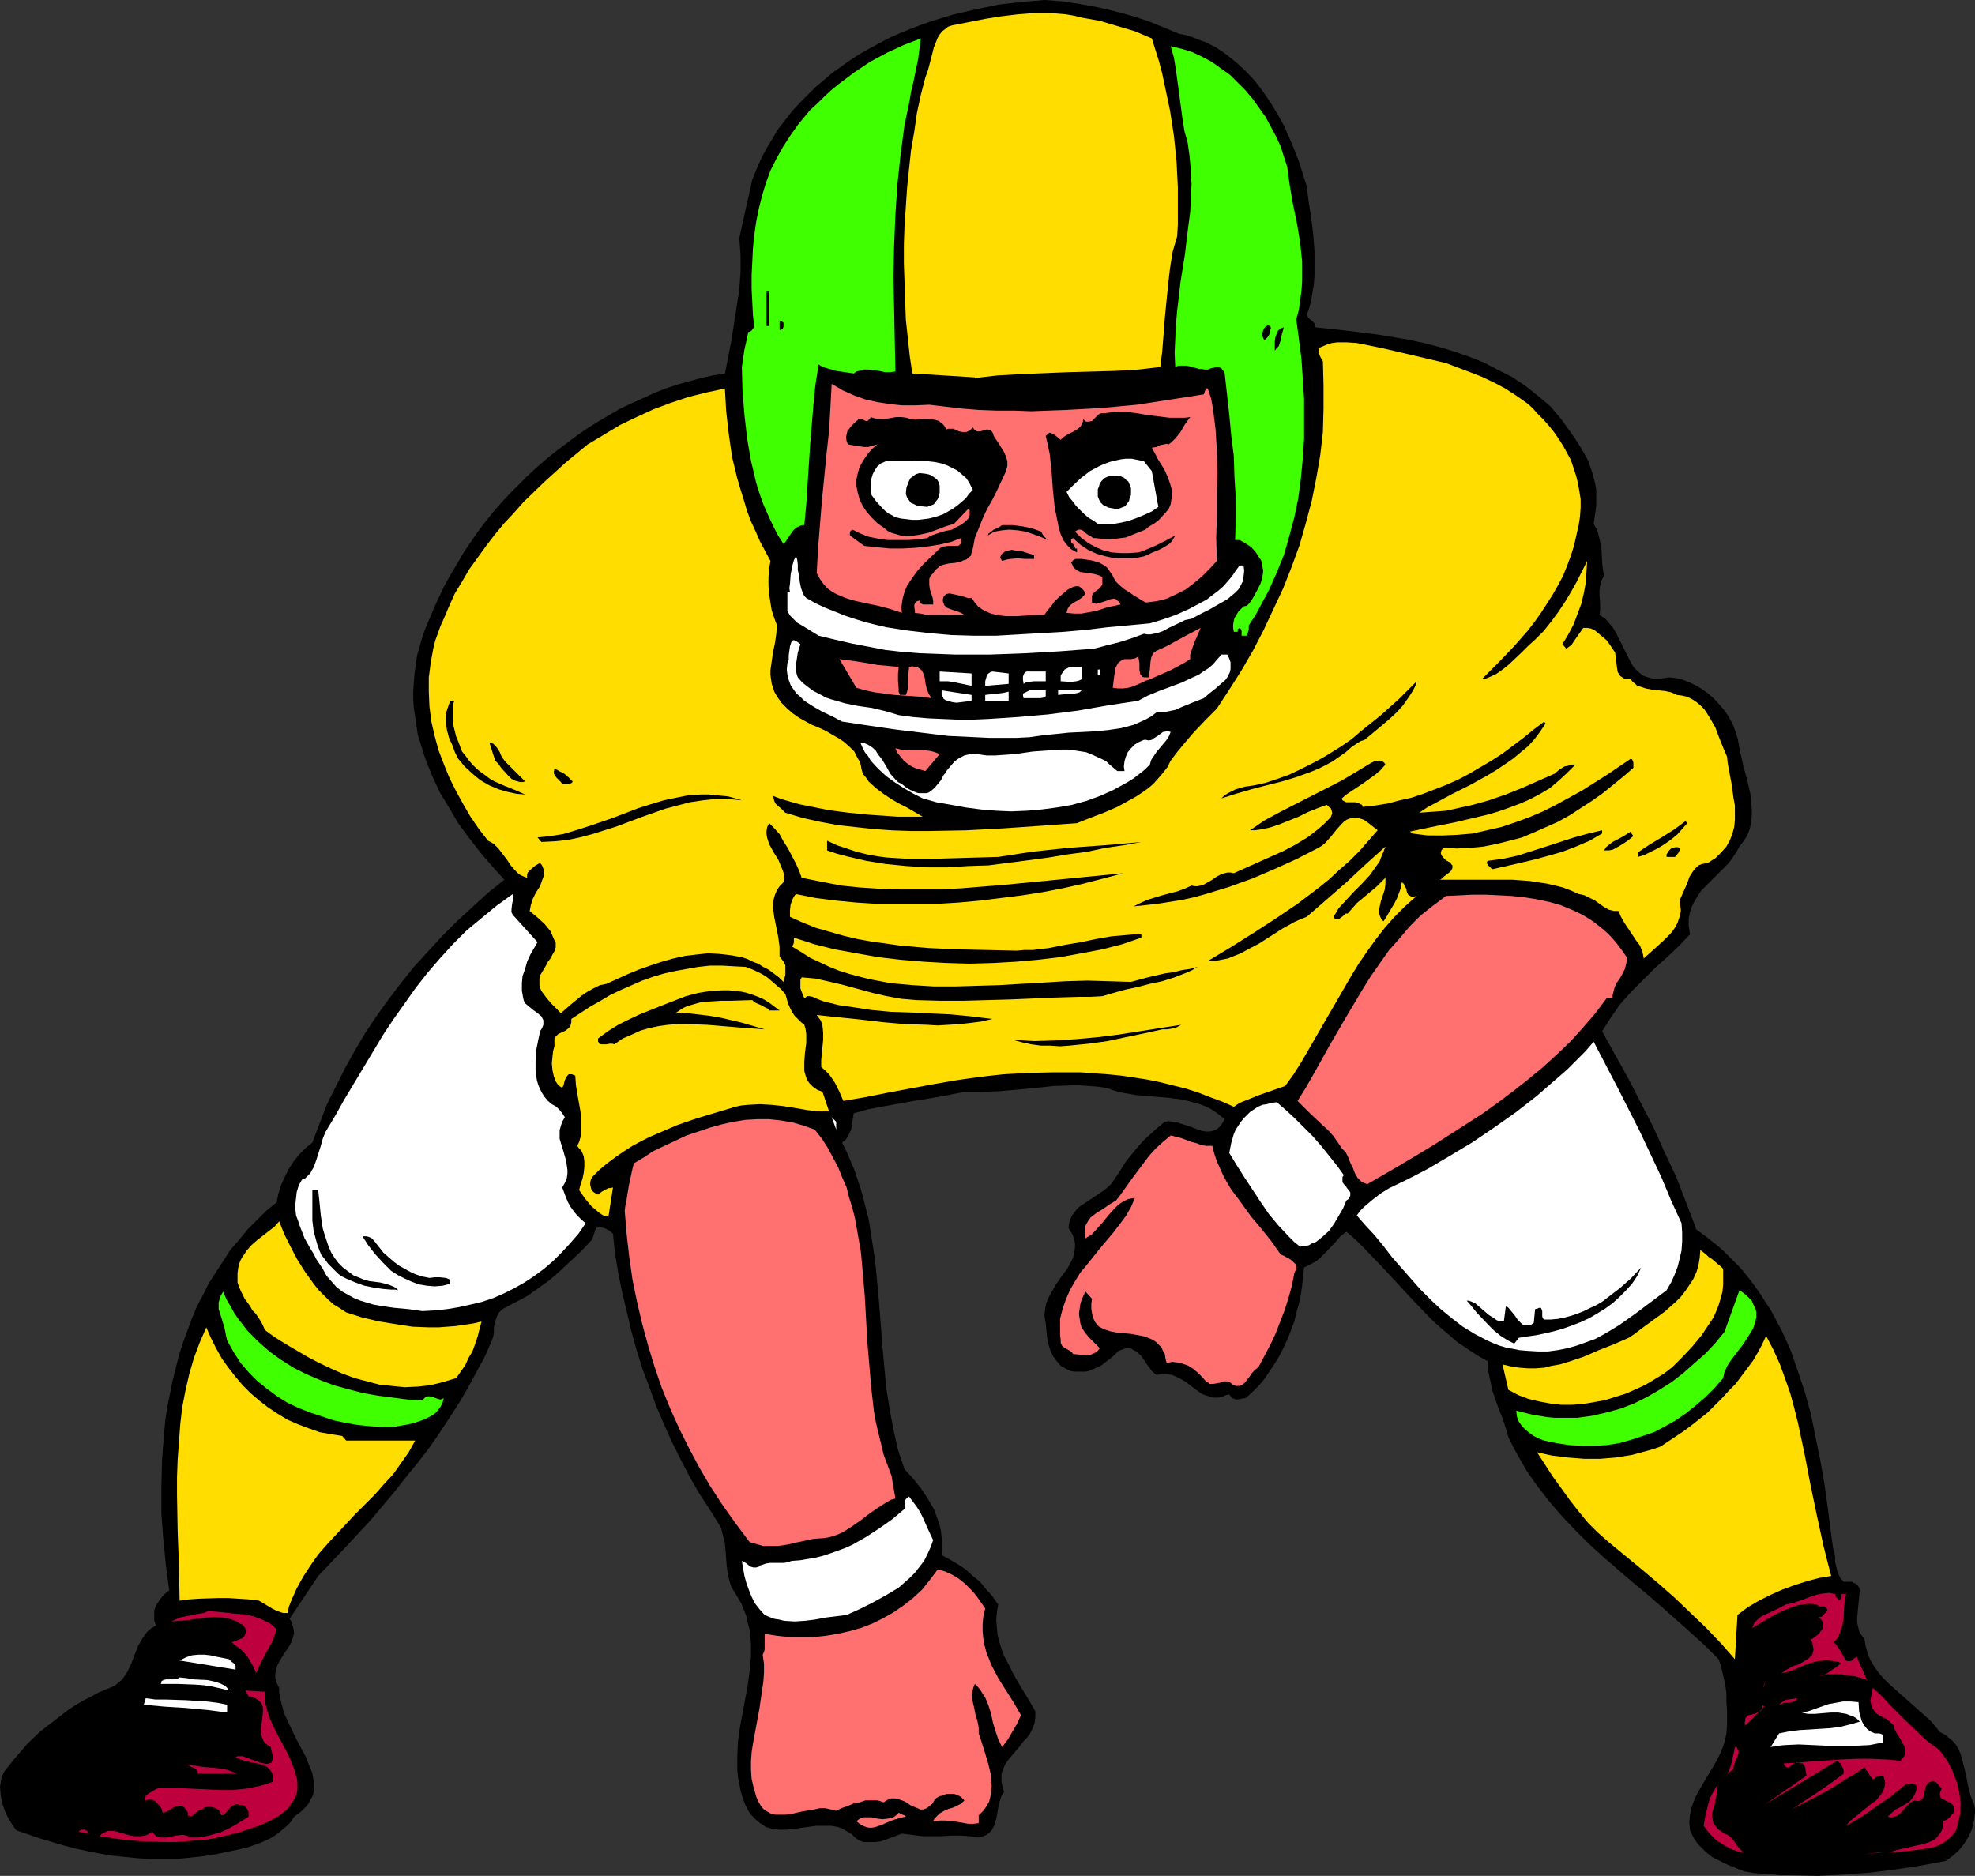 <?xml version="1.0" encoding="UTF-8" standalone="no"?>
<svg
   version="1.0"
   width="129.766mm"
   height="123.27mm"
   id="svg80"
   sodipodi:docname="Football Player 22.wmf"
   xmlns:inkscape="http://www.inkscape.org/namespaces/inkscape"
   xmlns:sodipodi="http://sodipodi.sourceforge.net/DTD/sodipodi-0.dtd"
   xmlns="http://www.w3.org/2000/svg"
   xmlns:svg="http://www.w3.org/2000/svg">
  <rect width="100%" height="100%" fill="#333333" stroke="none"/>
  <sodipodi:namedview
     id="namedview80"
     pagecolor="#ffffff"
     bordercolor="#000000"
     borderopacity="0.25"
     inkscape:showpageshadow="2"
     inkscape:pageopacity="0.0"
     inkscape:pagecheckerboard="0"
     inkscape:deskcolor="#d1d1d1"
     inkscape:document-units="mm" />
  <defs
     id="defs1">
    <pattern
       id="WMFhbasepattern"
       patternUnits="userSpaceOnUse"
       width="6"
       height="6"
       x="0"
       y="0" />
  </defs>
  <path
     style="fill:#000000;fill-opacity:1;fill-rule:evenodd;stroke:none"
     d="m 292.819,8.403 1.778,0.323 1.454,0.485 1.616,0.646 1.454,0.485 2.909,1.454 2.586,1.778 2.586,2.101 2.262,2.101 2.262,2.424 1.939,2.586 1.778,2.586 1.778,2.909 1.616,2.909 1.293,2.909 1.293,3.07 1.131,2.909 0.97,3.07 0.97,3.07 0.485,3.878 0.646,4.04 0.485,4.04 0.323,4.202 v 4.202 1.939 l -0.162,2.101 -0.323,1.939 -0.323,1.939 -0.485,1.939 -0.646,1.778 0.485,0.808 0.808,0.646 0.646,0.646 0.162,0.485 v 0.485 l 7.595,0.808 7.757,0.97 3.878,0.646 3.878,0.646 3.717,0.808 3.878,0.97 3.717,1.131 3.717,1.293 3.717,1.454 3.394,1.778 3.555,1.778 3.394,2.262 3.07,2.424 3.07,2.586 2.747,3.232 2.424,3.394 1.131,1.616 1.131,1.778 0.97,1.616 0.97,1.778 0.646,1.778 0.646,1.939 0.485,1.939 0.323,1.778 v 2.101 1.939 l -0.323,2.101 -0.323,2.262 0.808,1.454 0.485,1.616 0.323,1.454 0.323,1.616 0.162,3.232 0.162,1.778 0.323,1.778 -0.646,1.131 -0.323,1.293 -0.162,1.131 v 1.293 l 0.162,2.262 v 1.293 l -0.162,1.293 1.454,0.97 0.97,1.131 0.97,1.131 0.808,1.454 1.454,2.909 1.454,2.909 0.646,1.293 0.808,1.293 0.97,0.97 1.131,0.97 1.293,0.485 0.646,0.162 0.808,0.162 h 0.808 0.97 l 0.97,-0.162 1.131,-0.162 1.454,0.162 1.616,0.323 1.293,0.485 1.454,0.646 1.293,0.646 1.293,0.808 1.293,0.97 0.97,0.808 1.131,1.131 0.97,1.131 0.97,1.131 0.808,1.131 0.808,1.454 0.646,1.293 0.485,1.454 0.485,1.454 0.323,1.616 0.323,1.778 0.808,3.555 0.97,3.555 0.808,3.555 0.162,1.778 0.162,1.778 v 1.778 l -0.162,1.616 -0.323,1.616 -0.646,1.616 -0.808,1.293 -1.131,1.454 -0.808,1.454 -0.97,1.454 -0.97,1.293 -1.131,1.131 -2.262,2.262 -2.262,2.262 -1.131,1.131 -0.808,1.293 -0.808,1.293 -0.646,1.293 -0.485,1.454 -0.323,1.616 v 1.778 l 0.162,0.97 0.162,1.131 -2.747,2.909 -2.909,2.747 -3.07,2.747 -2.909,2.909 -2.909,2.909 -2.747,3.07 -1.131,1.616 -1.131,1.616 -1.131,1.778 -1.131,1.778 6.626,11.959 3.07,5.979 3.07,5.979 2.747,6.141 2.909,6.141 2.424,6.303 2.424,6.303 v 0.323 l 2.424,1.778 2.262,1.778 2.101,1.778 2.101,2.101 1.939,1.939 1.778,2.101 1.616,2.101 1.616,2.262 1.454,2.262 1.454,2.262 2.586,4.848 2.262,5.01 1.778,5.171 1.778,5.333 1.454,5.333 1.131,5.656 1.131,5.494 0.97,5.495 0.808,5.656 1.454,10.989 0.323,0.97 0.162,1.131 v 1.131 l 0.485,2.101 0.323,0.97 0.485,0.97 0.808,0.97 h 1.454 0.646 l 0.485,0.323 0.485,0.162 0.485,0.485 0.323,0.485 0.162,0.646 -0.162,1.616 -0.162,1.616 -0.323,3.394 v 1.454 l 0.323,1.454 0.162,0.646 0.323,0.646 0.485,0.646 0.485,0.485 0.323,1.939 0.485,1.778 0.646,1.616 0.97,1.616 1.131,1.616 1.131,1.293 1.454,1.454 1.454,1.293 2.909,2.586 1.454,1.293 1.454,1.293 2.909,2.586 1.293,1.454 1.131,1.454 1.293,0.646 0.97,0.808 0.97,0.808 0.808,0.97 0.646,1.131 0.485,1.131 0.646,2.424 0.646,2.586 0.485,2.586 0.646,2.586 0.485,1.293 0.485,1.131 0.162,1.131 v 0.97 l -0.323,2.101 -0.485,1.939 -0.808,1.778 -1.131,1.778 -1.293,1.616 -1.454,1.293 -1.778,1.293 -5.979,1.131 -6.302,0.97 -6.464,0.808 -6.464,0.485 -6.464,0.323 -6.464,-0.162 h -3.07 l -3.07,-0.323 -3.07,-0.162 -2.747,-0.485 -4.04,-1.616 -1.939,-0.97 -1.939,-0.97 -1.616,-1.293 -1.616,-1.616 -0.646,-0.808 -0.646,-0.97 -0.485,-0.97 -0.485,-0.97 -0.162,-1.939 0.162,-1.939 0.323,-1.616 0.646,-1.778 0.646,-1.454 0.808,-1.454 1.778,-3.07 1.778,-2.909 0.808,-1.454 0.808,-1.616 0.646,-1.616 0.485,-1.616 0.323,-1.616 0.162,-1.939 v -1.778 -1.939 l -0.162,-2.101 v -2.262 l -0.323,-2.262 -0.485,-2.101 -0.485,-2.101 -0.646,-1.939 -3.394,-3.394 -3.555,-3.232 -7.11,-6.303 -3.717,-3.232 -3.717,-3.07 -7.11,-6.141 -3.555,-3.232 -3.394,-3.394 -3.232,-3.394 -3.07,-3.555 -2.909,-3.717 -2.747,-3.878 -2.424,-4.202 -1.131,-2.101 -1.131,-2.262 -0.646,-2.262 -0.808,-2.424 -0.97,-2.424 -0.808,-2.262 -0.808,-2.424 -0.485,-2.424 -0.485,-2.262 -0.162,-2.424 -2.586,-1.454 -2.424,-1.616 -2.424,-1.616 -2.262,-1.939 -2.262,-1.939 -2.101,-1.939 -4.202,-4.363 -4.04,-4.363 -4.202,-4.525 -4.202,-4.363 -2.101,-2.101 -2.262,-1.939 -1.454,1.131 -1.131,1.293 -2.424,2.586 -1.131,1.131 -1.293,1.131 -1.454,0.808 -1.616,0.808 -0.485,4.525 -0.323,2.262 -0.485,2.262 -0.646,2.262 -0.485,2.101 -0.808,2.101 -0.808,2.101 -0.97,2.101 -0.97,1.939 -1.131,1.939 -1.293,1.939 -1.293,1.939 -1.454,1.778 -1.616,1.616 -1.778,1.616 h -0.646 l -0.485,0.162 -1.131,0.162 -0.485,-0.162 -0.485,-0.162 -0.323,-0.323 -0.485,-0.646 -0.808,0.162 -0.646,0.323 -1.293,0.323 h -1.131 l -1.131,-0.323 -1.131,-0.323 -0.97,-0.485 -1.939,-1.454 -1.939,-1.454 -1.131,-0.646 -0.97,-0.485 -1.131,-0.485 -1.293,-0.162 h -1.293 l -1.293,0.162 -1.131,-0.97 -0.97,-1.293 -0.97,-1.454 -0.808,-1.131 -1.131,-0.97 -0.646,-0.323 -0.485,-0.323 -0.646,-0.162 h -0.808 l -0.808,0.323 -0.97,0.323 -1.293,1.293 -1.454,1.131 -1.454,1.131 -1.616,0.808 -1.616,0.646 -0.808,0.162 h -0.97 -0.808 -0.97 l -0.97,-0.162 -0.97,-0.485 -0.646,-0.323 -0.808,-0.485 -0.97,-1.131 -0.97,-1.293 -0.646,-1.454 -0.485,-1.616 -0.323,-1.616 -0.323,-3.555 -0.162,-0.808 -0.162,-0.97 0.162,-1.616 0.323,-1.616 0.646,-1.454 0.808,-1.454 0.808,-1.454 1.939,-2.747 0.97,-1.293 0.808,-1.454 0.646,-1.293 0.323,-1.454 0.162,-1.293 v -0.808 l -0.162,-0.808 -0.162,-0.646 -0.323,-0.808 -0.485,-0.808 -0.485,-0.808 0.162,-1.131 0.323,-1.131 0.485,-0.97 0.646,-0.808 0.646,-0.808 0.808,-0.646 1.939,-1.293 1.939,-1.293 1.939,-1.293 0.97,-0.808 0.808,-0.808 0.646,-0.97 0.808,-1.131 1.131,-1.778 1.131,-1.778 1.454,-1.778 1.454,-1.778 1.454,-1.616 3.394,-3.07 1.778,-1.454 0.97,-0.162 0.97,0.162 1.131,0.162 0.97,0.323 2.101,0.646 2.101,0.808 0.97,0.323 0.97,0.162 h 0.97 l 0.808,-0.162 0.808,-0.323 0.808,-0.646 0.646,-0.808 0.646,-1.131 -1.616,-1.293 -1.616,-1.131 -1.616,-0.808 -1.778,-0.646 -1.939,-0.485 -1.778,-0.485 -3.878,-0.485 -7.757,-0.646 -1.778,-0.323 -1.939,-0.323 -1.778,-0.485 -1.778,-0.646 -2.262,-0.323 -2.101,-0.162 -2.262,-0.162 h -2.262 l -4.363,0.162 -4.525,0.485 -8.888,0.808 -4.363,0.162 h -4.363 l -3.232,0.646 -3.394,0.646 -6.949,1.131 -7.11,1.293 -3.394,0.646 -3.394,0.97 -0.323,1.939 -0.162,1.131 -0.162,0.97 -0.485,0.97 -0.323,0.808 -0.646,0.808 -0.808,0.646 1.131,2.262 0.97,2.262 0.97,2.262 0.808,2.424 0.808,2.424 0.646,2.424 1.293,5.01 0.808,5.171 0.808,5.171 0.485,5.171 0.485,5.333 0.808,10.504 0.485,5.333 0.485,5.171 0.808,5.171 0.97,5.171 1.131,5.01 0.808,2.424 0.808,2.424 2.101,2.262 1.939,2.424 1.616,2.424 1.616,2.747 0.485,1.293 0.485,1.293 0.485,1.454 0.323,1.454 0.162,1.454 0.162,1.454 v 1.454 l -0.162,1.616 2.101,1.131 1.939,1.131 1.939,1.293 1.778,1.616 1.778,1.454 1.454,1.778 1.616,1.778 1.454,2.101 -0.323,1.939 -0.162,1.939 0.162,1.939 0.162,1.778 0.485,1.778 0.485,1.616 0.646,1.778 0.808,1.454 1.616,3.232 1.778,3.07 1.778,2.909 1.778,3.07 v 1.454 l -0.162,1.454 -0.485,1.293 -0.646,1.293 -0.808,1.131 -0.97,0.97 -0.808,1.131 -0.97,1.131 -1.778,2.101 -0.808,1.131 -0.485,1.131 -0.485,1.293 v 1.293 0.808 l 0.162,0.646 0.162,0.808 0.323,0.97 -0.485,0.646 -0.323,0.808 -0.485,1.616 -0.162,0.808 -0.162,0.97 -0.323,1.778 -0.485,1.616 -0.323,0.646 -0.323,0.646 -0.646,0.646 -0.646,0.485 -0.808,0.323 -1.131,0.323 -2.262,-0.323 -2.262,-0.162 h -2.262 l -2.424,0.162 h -4.848 l -2.424,-0.323 -2.586,-0.323 -2.586,0.97 -1.293,0.485 -1.454,0.485 -1.293,0.162 h -1.454 -1.454 l -1.293,-0.485 -0.808,-0.646 -0.808,-0.808 -0.808,-0.485 -0.808,-0.485 -0.808,-0.485 -0.97,-0.323 -1.778,-0.323 h -1.778 -1.778 l -3.717,0.485 -1.939,0.323 -1.778,0.162 h -1.778 l -1.616,-0.162 -1.778,-0.485 -0.646,-0.485 -0.808,-0.485 -0.808,-0.646 -0.646,-0.646 -0.808,-0.808 -0.646,-0.97 -0.808,-1.616 -0.646,-1.778 -0.485,-1.616 -0.323,-1.778 -0.323,-1.616 -0.162,-1.778 v -3.394 l 0.162,-3.555 0.485,-3.555 1.293,-6.949 0.646,-3.555 0.485,-3.555 0.323,-3.394 v -3.394 l -0.162,-1.778 -0.162,-1.616 -0.485,-1.778 -0.323,-1.616 -0.646,-1.616 -0.646,-1.616 -0.97,-1.616 -0.97,-1.616 -0.485,-0.808 -0.323,-0.97 -0.485,-1.778 -0.323,-2.101 -0.162,-1.939 -0.162,-2.101 -0.162,-1.939 -0.485,-1.939 -0.485,-1.939 -2.586,-4.202 -2.747,-4.202 -2.424,-4.202 -2.262,-4.363 -2.262,-4.525 -1.939,-4.363 -1.939,-4.525 -1.616,-4.525 -1.778,-4.686 -1.454,-4.686 -1.293,-4.686 -1.131,-4.848 -1.131,-4.686 -0.97,-4.848 -0.808,-4.848 -0.485,-4.848 -0.97,-0.808 -0.97,-0.485 -1.131,-0.323 -1.131,0.162 -0.97,2.909 -2.586,2.747 -2.586,2.424 -2.586,2.424 -2.747,2.424 -2.909,2.101 -2.747,1.939 -3.07,1.616 -3.07,1.616 -0.808,0.808 -0.485,0.808 -0.323,0.97 -0.323,0.97 -0.162,1.131 v 1.131 l -0.162,0.97 -0.323,0.97 -1.778,4.04 -2.101,3.878 -2.101,3.878 -2.262,3.878 -2.424,3.717 -2.424,3.717 -2.586,3.717 -2.747,3.555 -2.909,3.555 -2.909,3.717 -5.979,7.111 -6.302,6.787 -6.626,6.949 -7.11,10.666 0.485,0.646 0.162,0.646 0.323,1.131 0.162,1.131 -0.323,1.131 -0.323,0.97 -0.485,0.97 -1.293,1.939 -1.293,2.101 -0.485,0.97 -0.323,0.97 -0.162,1.131 v 0.97 l 0.323,1.131 0.323,0.646 0.323,0.646 v 0.97 l 0.162,1.131 0.485,2.101 0.646,2.262 0.97,2.101 2.101,4.363 2.262,4.202 0.808,2.101 0.808,1.939 0.323,1.939 v 0.97 0.97 0.97 l -0.323,0.97 -0.485,0.808 -0.485,0.97 -0.646,0.808 -0.808,0.808 -0.97,0.808 -1.131,0.808 -0.808,1.293 -0.97,0.97 -1.131,0.97 -0.97,0.808 -1.131,0.808 -1.131,0.646 -2.586,1.131 -2.747,0.97 -2.747,0.646 -5.494,1.131 -3.232,0.485 -3.07,0.323 -3.07,0.323 h -3.232 -3.232 l -3.07,-0.162 -3.232,-0.323 -3.07,-0.323 -3.07,-0.485 -3.232,-0.646 -3.07,-0.646 -3.07,-0.808 L 9.696,456.528 4.04,454.589 2.909,452.973 1.939,451.357 1.131,449.579 0.485,447.64 0.162,445.701 0,443.761 l 0.323,-1.939 0.323,-0.97 0.485,-0.97 2.747,-3.394 2.909,-3.394 3.232,-3.07 3.555,-2.747 3.555,-2.747 1.778,-1.131 1.939,-1.131 1.939,-0.97 1.778,-0.97 1.939,-0.808 1.939,-0.808 0.97,-0.808 0.97,-0.808 0.646,-0.97 0.646,-0.97 0.97,-2.101 0.808,-2.101 0.808,-2.101 1.131,-1.939 0.646,-0.97 0.646,-0.808 0.97,-0.808 1.131,-0.646 -0.323,-0.646 -0.162,-0.646 v -1.131 -1.293 l 0.485,-1.293 0.646,-0.97 0.808,-1.131 0.808,-0.808 0.97,-0.808 -0.808,-6.141 -0.646,-6.464 -0.485,-6.464 v -6.626 l 0.162,-6.626 0.485,-6.464 0.323,-3.394 0.485,-3.232 0.646,-3.232 0.646,-3.232 0.808,-3.232 0.808,-3.232 0.97,-3.07 1.131,-3.07 1.131,-3.07 1.293,-3.07 1.454,-2.747 1.454,-2.909 1.778,-2.747 1.778,-2.747 1.778,-2.747 2.101,-2.424 2.101,-2.586 2.262,-2.262 2.424,-2.424 2.586,-2.101 0.485,-2.262 0.646,-2.101 0.97,-2.101 0.97,-1.939 1.293,-1.939 1.293,-1.616 1.616,-1.616 1.616,-1.293 1.778,-4.686 1.778,-4.686 2.262,-4.525 2.262,-4.525 2.424,-4.363 2.586,-4.363 2.909,-4.363 2.909,-4.04 3.07,-4.04 3.232,-4.04 3.555,-3.878 3.555,-3.878 3.555,-3.555 3.878,-3.555 3.878,-3.555 4.04,-3.232 -3.07,-3.394 -2.909,-3.394 -2.747,-3.555 -2.747,-3.717 -2.262,-3.878 -2.262,-3.717 -1.939,-4.202 -1.616,-4.04 -0.646,-1.939 -0.646,-2.101 -0.646,-2.101 -0.323,-2.262 -0.323,-2.101 -0.323,-2.101 -0.162,-2.262 v -2.101 l 0.162,-2.262 0.162,-2.101 0.323,-2.262 0.323,-2.262 0.646,-2.262 0.646,-2.262 0.808,-2.262 0.97,-2.262 1.131,-2.747 1.293,-2.747 1.293,-2.747 1.454,-2.586 1.616,-2.747 1.616,-2.747 1.616,-2.424 1.778,-2.586 1.939,-2.586 1.939,-2.424 2.101,-2.424 2.101,-2.262 2.262,-2.262 2.262,-2.262 2.262,-2.101 2.424,-2.101 2.424,-1.939 2.586,-1.939 2.586,-1.939 2.586,-1.778 2.586,-1.616 2.747,-1.616 2.747,-1.616 2.747,-1.293 2.909,-1.293 2.747,-1.293 2.909,-1.131 2.909,-0.97 2.909,-0.808 2.909,-0.808 2.909,-0.646 3.07,-0.485 1.616,-8.242 0.646,-4.202 0.646,-4.202 0.646,-4.202 0.323,-4.202 v -4.363 l -0.323,-4.202 3.232,-14.544 1.131,-2.747 1.131,-2.586 1.293,-2.424 1.454,-2.424 1.454,-2.424 1.778,-2.262 1.616,-2.101 1.939,-2.101 1.939,-1.939 1.939,-1.939 2.101,-1.778 2.101,-1.778 2.262,-1.616 2.262,-1.616 2.262,-1.454 2.586,-1.454 2.424,-1.293 2.424,-1.293 2.586,-1.131 2.747,-1.131 2.586,-0.97 2.747,-0.97 5.333,-1.616 5.656,-1.293 5.494,-1.131 5.656,-0.646 L 259.368,0 l 4.363,0.323 4.363,0.646 4.363,0.808 4.202,0.97 4.202,1.131 4.04,1.293 4.04,1.616 z"
     id="path1" />
  <path
     style="fill:#ffdd00;fill-opacity:1;fill-rule:evenodd;stroke:none"
     d="m 286.032,9.535 1.778,5.656 0.808,3.07 0.646,3.07 1.293,6.141 0.97,6.303 0.646,6.303 0.323,6.303 v 6.303 3.07 l -0.162,2.909 -1.131,3.878 -0.646,4.04 -0.485,4.202 -0.808,8.242 -0.323,4.202 -0.323,4.04 -0.485,3.878 -5.494,0.646 -5.656,0.323 -5.818,0.162 -5.818,0.162 -11.797,0.485 -5.818,0.323 -5.656,0.646 v -0.162 l -15.514,-0.97 -0.646,-4.363 -0.485,-4.525 -0.485,-4.525 -0.162,-4.525 -0.162,-4.686 -0.162,-4.686 v -4.686 l 0.162,-4.686 0.323,-4.686 0.323,-4.848 0.485,-4.686 0.485,-4.525 0.808,-4.686 0.646,-4.525 0.97,-4.525 1.131,-4.363 0.646,-1.778 0.97,-3.717 0.485,-1.939 0.646,-1.616 0.323,-0.808 0.485,-0.808 0.646,-0.808 0.646,-0.485 0.808,-0.646 0.97,-0.323 8.242,-1.616 4.04,-0.646 4.04,-0.485 4.04,-0.323 h 4.04 l 1.939,0.162 1.939,0.162 1.939,0.323 1.939,0.485 4.525,0.808 4.363,1.293 4.363,1.293 z"
     id="path2" />
  <path
     style="fill:#3fff00;fill-opacity:1;fill-rule:evenodd;stroke:none"
     d="m 224.624,31.028 -0.97,7.272 -0.808,7.595 -0.485,7.434 -0.323,7.757 -0.162,7.595 0.162,7.919 0.162,7.757 0.162,7.919 -1.293,0.162 h -1.293 l -1.454,-0.323 -1.293,-0.162 -1.293,-0.162 h -1.293 l -1.131,0.323 -0.646,0.162 -0.646,0.485 -4.363,-0.646 -2.262,-0.646 -1.131,-0.323 -0.97,-0.646 -0.808,5.171 -0.485,4.848 -0.808,9.858 -0.646,9.858 -0.323,5.01 -0.485,5.171 h -0.485 l -0.485,0.162 -0.808,0.323 -0.808,0.646 -0.485,0.646 -1.131,1.616 -0.485,0.808 -0.485,0.485 -1.454,-2.262 -1.293,-2.586 -1.131,-2.424 -1.131,-2.586 -0.97,-2.747 -0.808,-2.586 -0.646,-2.747 -0.646,-2.747 -0.485,-2.747 -0.485,-2.909 -0.646,-5.656 -0.485,-5.979 -0.162,-5.979 0.646,-4.363 0.485,-2.101 0.485,-2.262 h 0.162 0.162 l 0.485,-0.323 0.323,-0.485 0.323,-0.323 -0.323,-3.07 -0.162,-3.232 -0.162,-3.232 v -3.394 l 0.162,-3.232 0.162,-3.394 0.323,-3.232 0.485,-3.394 0.646,-3.232 0.808,-3.232 0.97,-3.232 1.131,-3.07 1.454,-2.909 1.616,-2.909 1.778,-2.747 1.939,-2.747 1.454,-1.778 1.616,-1.939 1.778,-1.616 1.778,-1.778 1.778,-1.616 1.778,-1.454 3.878,-2.909 3.878,-2.586 4.202,-2.262 4.202,-1.939 4.202,-1.616 -0.323,2.424 -0.323,2.586 -1.131,5.494 -0.646,2.747 -0.485,2.909 z"
     id="path3" />
  <path
     style="fill:#3fff00;fill-opacity:1;fill-rule:evenodd;stroke:none"
     d="m 319.644,41.37 0.646,4.686 0.808,4.686 0.97,4.686 0.808,4.848 0.485,4.686 v 2.424 2.424 l -0.162,2.424 -0.323,2.262 -0.323,2.424 -0.646,2.424 0.646,4.848 0.646,5.01 0.323,4.848 0.323,5.01 v 5.01 5.01 l -0.323,4.848 -0.485,5.01 -0.646,4.848 -0.97,4.686 -1.293,4.848 -1.293,4.525 -1.778,4.363 -1.939,4.363 -2.262,4.202 -1.131,2.101 -1.293,1.939 -0.323,0.485 v 0.485 0.646 l -0.162,0.485 -0.162,0.485 -0.162,0.485 h -0.485 -0.323 -0.485 v -0.646 -0.485 l -0.162,-0.485 -0.162,-0.162 -0.162,-0.162 -0.485,0.323 v 0.323 0.323 h -0.97 l -0.162,-0.97 v -0.808 l 0.162,-0.97 0.162,-0.646 0.485,-0.808 0.485,-0.808 0.646,-0.646 0.646,-0.646 0.808,-0.162 0.646,-0.646 0.485,-0.646 0.485,-0.808 0.97,-1.778 0.808,-1.616 0.323,-0.97 0.162,-0.808 0.162,-0.97 v -0.646 l -0.162,-0.808 -0.162,-0.808 -0.162,-0.808 -0.485,-0.646 -0.808,-1.293 -1.131,-1.293 -1.454,-0.97 -1.454,-0.808 h -1.131 l 0.162,-5.171 v -5.333 l -0.323,-5.171 -0.162,-5.171 -0.646,-5.171 -0.485,-5.171 -1.131,-10.181 -0.323,-0.646 -0.323,-0.323 -0.162,-0.323 -0.323,-0.162 -0.808,-0.162 -0.646,0.162 -0.808,0.162 -0.808,0.323 h -0.808 l -0.646,-0.162 h -0.646 l -0.646,-0.162 -1.778,-0.485 -0.808,-0.162 h -0.97 -0.97 l -0.808,0.323 -0.162,-3.555 0.162,-3.394 0.162,-3.555 0.323,-3.555 0.808,-6.949 1.131,-7.111 0.808,-6.787 0.485,-3.555 0.162,-3.394 0.162,-3.555 -0.162,-3.394 -0.323,-3.555 -0.485,-3.394 -0.808,-2.909 -0.485,-3.07 -0.808,-6.141 -0.808,-5.979 -0.485,-2.909 -0.808,-2.909 2.747,0.646 2.586,0.808 2.424,1.131 2.424,1.293 2.262,1.616 2.262,1.616 1.939,1.939 1.939,1.939 1.778,2.101 1.616,2.262 1.616,2.262 1.293,2.424 1.293,2.424 1.131,2.424 0.808,2.586 z"
     id="path4" />
  <path
     style="fill:#000000;fill-opacity:1;fill-rule:evenodd;stroke:none"
     d="m 190.365,72.398 h 0.646 v 8.565 h -0.646 z"
     id="path5" />
  <path
     style="fill:#000000;fill-opacity:1;fill-rule:evenodd;stroke:none"
     d="m 194.566,80.155 v 0.97 l -0.162,0.485 -0.485,0.323 h -0.323 v -2.101 l 0.323,-0.162 0.162,0.162 0.323,0.162 z"
     id="path6" />
  <path
     style="fill:#000000;fill-opacity:1;fill-rule:evenodd;stroke:none"
     d="m 315.443,80.963 0.162,0.485 -0.162,0.485 -0.162,0.97 -0.485,0.808 -0.808,0.808 -0.323,-0.646 -0.162,-0.485 v -0.646 l 0.162,-0.646 0.323,-0.646 0.323,-0.323 0.485,-0.323 z"
     id="path7" />
  <path
     style="fill:#000000;fill-opacity:1;fill-rule:evenodd;stroke:none"
     d="m 318.836,81.286 -0.485,1.616 -0.323,1.616 -0.485,1.454 -0.485,0.485 -0.485,0.646 v -0.808 -0.808 -0.808 l 0.162,-0.97 0.323,-0.808 0.323,-0.808 0.646,-0.485 0.323,-0.162 z"
     id="path8" />
  <path
     style="fill:#ffdd00;fill-opacity:1;fill-rule:evenodd;stroke:none"
     d="m 359.075,90.174 5.979,2.262 2.909,1.131 3.07,1.454 2.747,1.454 2.747,1.778 2.747,1.939 1.293,1.131 1.131,1.293 1.454,1.454 1.454,1.616 1.293,1.616 1.131,1.616 1.131,1.778 0.97,1.778 0.97,1.778 0.646,1.939 0.646,1.939 0.485,1.939 0.323,1.939 0.323,1.939 v 2.101 l -0.162,2.262 -0.323,2.101 -0.485,2.101 -0.646,2.909 -0.808,2.586 -0.97,2.586 -0.97,2.424 -1.293,2.424 -1.293,2.262 -1.454,2.262 -1.454,2.262 -1.616,2.262 -1.616,2.101 -3.555,4.04 -3.878,4.04 -4.04,4.04 0.97,-0.162 0.808,-0.323 1.778,-0.808 1.616,-1.131 1.616,-1.293 3.232,-3.07 1.616,-1.616 1.616,-1.454 2.101,-2.101 1.939,-2.424 1.778,-2.424 1.616,-2.424 1.454,-2.424 1.454,-2.586 2.586,-5.171 -0.162,2.586 -0.162,2.747 -0.485,2.586 -0.646,2.747 -0.97,2.586 -0.97,2.586 -1.293,2.424 -1.454,2.424 0.97,1.131 0.646,-0.485 0.646,-0.485 0.97,-1.454 1.939,-2.747 h 0.97 l 0.97,0.162 0.97,0.485 0.97,0.808 0.97,0.808 0.97,0.808 0.808,1.131 0.646,0.97 0.323,0.485 0.323,0.485 0.162,1.293 0.323,2.586 0.162,0.97 0.323,0.485 0.323,0.485 0.485,0.323 0.485,0.323 0.808,0.162 h 0.808 l 0.485,0.646 0.646,0.485 0.485,0.485 0.646,0.162 1.454,0.485 1.616,0.323 3.232,0.323 1.454,0.323 1.454,0.646 1.293,0.162 1.293,0.323 1.293,0.646 0.97,0.646 0.97,0.808 0.97,0.97 0.646,0.97 0.808,1.293 1.293,2.262 0.97,2.586 0.97,2.424 0.97,2.262 0.162,1.616 0.323,1.778 0.646,3.394 0.485,3.555 0.323,1.778 v 1.939 1.616 l -0.162,1.778 -0.485,1.778 -0.646,1.616 -0.808,1.454 -1.293,1.454 -0.646,0.646 -0.808,0.808 -0.808,0.485 -0.97,0.646 -0.808,0.162 -0.808,0.162 -0.808,0.323 -0.485,0.485 -0.485,0.485 -0.485,0.646 -0.808,1.293 -0.485,1.454 -0.646,1.454 -0.646,1.454 -0.646,1.454 0.162,1.131 0.162,1.293 -0.162,1.131 -0.323,0.97 -0.323,0.97 -0.485,0.97 -0.646,0.97 -0.646,0.808 -1.616,1.616 -1.778,1.616 -1.616,1.454 -1.616,1.454 -0.323,-1.616 -0.646,-1.616 -0.97,-1.293 -0.97,-1.454 -1.939,-2.909 -0.808,-1.454 -0.646,-1.454 h -0.485 -0.646 l -1.293,-0.323 -1.131,-0.646 -1.131,-0.808 -1.131,-0.808 -1.293,-0.646 -1.293,-0.646 -0.646,-0.162 -0.808,-0.162 -1.778,-0.808 -2.101,-0.808 -1.939,-0.485 -2.101,-0.485 -2.101,-0.323 -2.101,-0.323 -4.363,-0.323 h -4.525 -8.888 -4.525 l 0.485,-0.323 0.485,-0.485 1.293,-0.97 0.485,-0.485 0.323,-0.646 v -0.646 l -0.323,-0.323 -0.162,-0.323 -1.131,-0.646 -0.808,-0.808 -0.323,-0.485 -0.162,-0.485 0.162,-0.646 0.485,-0.646 3.394,0.162 3.394,-0.162 3.232,-0.323 3.232,-0.646 3.232,-0.808 3.07,-0.808 3.07,-1.293 2.909,-1.293 2.909,-1.293 2.909,-1.616 2.747,-1.778 2.747,-1.778 2.747,-1.939 2.586,-2.101 2.586,-2.101 2.424,-2.101 v -0.646 -0.646 l -0.162,-0.485 -0.162,-0.323 -0.323,-0.162 -5.979,4.04 -6.141,3.878 -3.232,1.778 -3.232,1.778 -3.232,1.616 -3.394,1.454 -3.555,1.293 -3.394,1.131 -3.555,0.808 -3.555,0.808 -3.717,0.323 -3.717,0.162 H 354.55 l -3.878,-0.485 -0.485,-0.485 5.333,-1.131 5.656,-1.131 5.494,-1.293 2.747,-0.646 2.747,-0.808 2.747,-0.97 2.586,-0.97 2.586,-1.131 2.424,-1.293 2.424,-1.454 2.101,-1.778 2.101,-1.939 2.101,-2.101 h -0.808 l -0.485,0.162 -1.454,0.323 -1.293,0.808 -1.131,0.97 -8.08,3.555 -4.04,1.616 -4.202,1.454 -4.04,1.131 -4.363,0.97 -2.262,0.485 -2.101,0.162 -2.262,0.162 -2.262,0.162 1.939,-1.293 2.101,-1.131 4.202,-2.262 4.525,-2.262 4.363,-2.424 2.101,-1.293 1.939,-1.293 2.101,-1.454 1.939,-1.616 1.778,-1.454 1.616,-1.778 1.454,-1.939 1.293,-1.939 -0.323,-0.485 -2.586,1.939 -2.586,2.101 -5.171,3.878 -2.747,1.778 -2.747,1.616 -2.747,1.616 -2.747,1.454 -2.909,1.293 -2.909,1.131 -2.909,1.131 -2.909,0.97 -2.909,0.646 -3.07,0.808 -3.07,0.485 -3.07,0.323 -0.162,-0.485 -0.323,-0.162 -0.646,-0.323 -0.646,-0.162 h -1.616 -0.646 l -0.646,-0.323 -0.323,-0.162 -0.162,-0.485 1.131,-0.97 1.454,-0.97 1.454,-0.97 1.454,-0.97 2.909,-2.101 1.293,-1.131 1.131,-1.293 -0.323,-0.485 -0.485,-0.323 -0.485,-0.162 h -0.485 l -0.97,0.162 -0.97,0.485 -3.717,2.262 -3.555,2.101 -7.595,3.878 -7.595,3.878 -3.878,2.101 -3.555,2.424 h 1.131 l 1.293,-0.162 2.424,-0.485 2.424,-0.808 2.424,-0.97 2.424,-0.97 2.262,-1.131 2.424,-0.97 2.262,-0.808 0.485,0.485 0.485,0.323 0.162,0.485 0.162,0.485 v 0.485 l -0.162,0.323 -0.162,0.485 -0.485,0.485 -1.293,1.293 -1.293,1.131 -1.454,1.131 -1.293,0.97 -2.909,1.778 -3.07,1.616 -12.282,5.495 -0.808,-0.162 h -0.808 l -0.646,0.162 -0.646,0.162 -1.293,0.646 -1.131,0.808 -1.131,0.646 -1.131,0.646 -0.646,0.162 -0.808,0.162 h -0.646 l -0.808,-0.162 -1.778,0.808 -1.778,0.646 -1.939,0.485 -1.778,0.485 -3.717,1.131 -1.778,0.808 -1.616,0.808 3.07,-0.323 2.909,-0.323 3.07,-0.485 3.07,-0.485 2.909,-0.646 2.909,-0.808 5.818,-1.778 5.818,-2.101 5.656,-2.424 5.333,-2.424 5.333,-2.747 0.808,-0.485 0.808,-0.646 1.454,-1.616 1.293,-1.616 1.293,-1.454 0.646,-0.646 0.646,-0.485 0.808,-0.323 0.808,-0.162 h 0.808 l 0.97,0.162 0.97,0.323 1.131,0.808 2.262,1.778 -2.262,2.586 -2.262,2.586 -2.424,2.424 -2.586,2.262 -2.424,2.262 -2.586,2.101 -5.333,4.04 -5.494,3.717 -5.494,3.555 -5.656,3.555 -5.656,3.394 h 1.778 l 1.616,-0.323 1.616,-0.323 1.616,-0.646 1.616,-0.646 1.454,-0.808 3.07,-1.616 5.818,-3.717 2.909,-1.616 1.454,-0.646 1.616,-0.646 2.424,-2.101 2.424,-2.101 5.01,-4.363 4.848,-4.525 4.848,-4.363 -0.485,1.293 -0.485,1.131 -0.485,1.293 -0.808,1.131 -1.616,2.262 -1.939,2.101 -2.101,2.101 -1.939,2.101 -1.778,1.939 -0.646,1.131 -0.646,0.97 0.162,0.323 0.323,0.162 0.485,0.162 0.485,-0.162 0.485,-0.323 0.808,-0.646 0.323,-0.323 h 0.485 l 1.131,-1.293 1.131,-1.293 4.848,-4.04 1.131,-1.131 1.131,-1.131 v 0.646 0.808 l -0.162,1.454 -0.485,1.454 -0.485,1.454 -0.323,1.454 -0.162,1.293 0.162,0.646 0.162,0.485 0.323,0.646 0.485,0.485 0.646,-0.97 0.646,-1.131 1.454,-2.424 0.646,-1.293 0.485,-1.293 0.485,-1.293 0.162,-1.293 0.485,0.323 0.323,0.646 0.323,0.646 0.162,0.808 0.323,0.646 0.485,0.323 0.323,0.162 h 0.323 0.323 l 0.646,-0.162 -2.909,2.586 -2.586,2.586 -2.424,2.747 -2.262,2.909 -2.101,2.909 -2.101,3.07 -1.778,2.909 -1.778,3.07 -3.555,6.141 -3.555,6.141 -3.555,6.141 -1.939,3.07 -2.101,2.909 -3.232,1.131 -3.232,1.131 -3.232,1.293 -1.616,0.646 -1.454,0.97 -2.909,-1.293 -3.07,-1.131 -2.909,-1.131 -3.07,-0.97 -3.232,-0.808 -3.232,-0.808 -3.232,-0.646 -3.232,-0.485 -3.232,-0.485 -3.394,-0.323 -6.626,-0.485 h -6.626 l -6.626,0.162 -5.818,0.323 -5.818,0.646 -5.656,0.808 -5.656,0.97 -11.312,2.101 -5.656,1.131 -5.656,0.97 -0.97,-2.262 -1.131,-2.262 -0.646,-0.97 -0.808,-1.131 -0.97,-0.97 -0.97,-0.808 v -1.778 l 0.162,-1.616 0.162,-1.778 0.162,-1.616 v -1.778 l -0.162,-1.616 -0.162,-0.646 -0.323,-0.808 -0.485,-0.646 -0.485,-0.646 10.989,1.131 5.494,0.646 5.494,0.485 5.333,0.162 2.747,0.162 2.747,-0.162 2.747,-0.162 2.747,-0.323 2.586,-0.323 2.747,-0.646 -2.747,-0.323 -2.586,-0.323 -5.01,-0.485 -10.181,-0.485 -4.848,-0.162 -5.01,-0.485 -5.171,-0.808 -2.424,-0.323 -2.586,-0.646 -0.808,-0.162 -0.97,-0.323 -1.616,-0.646 -0.646,-0.323 -0.808,-0.162 h -0.646 l -0.323,0.323 -0.323,0.162 -0.485,-1.131 -0.485,-1.293 v -0.646 -0.646 -0.808 l 0.323,-0.646 1.778,0.162 1.778,0.162 3.555,0.808 3.394,0.808 3.555,0.97 3.555,0.97 3.555,0.808 3.555,0.646 1.939,0.162 1.778,0.162 5.979,0.162 h 5.818 l 11.635,-0.323 11.474,-0.485 5.656,-0.162 h 2.747 l 2.909,-0.162 2.747,-0.808 2.909,-0.808 3.07,-0.646 3.07,-0.808 3.07,-0.646 3.07,-0.97 2.909,-1.131 1.454,-0.646 1.293,-0.808 -1.778,0.485 -2.101,0.323 -1.939,0.485 -2.262,0.323 -4.202,0.97 -4.202,1.131 -5.333,-0.162 -5.494,-0.162 -5.494,0.162 -5.333,0.323 -5.656,0.323 -5.333,0.323 -5.494,0.162 -5.494,0.162 h -5.333 l -5.333,-0.323 -5.333,-0.485 -2.586,-0.485 -2.586,-0.485 -2.586,-0.646 -2.424,-0.646 -2.586,-0.808 -2.424,-0.97 -2.424,-1.131 -2.424,-1.131 -2.262,-1.454 -2.424,-1.454 0.323,-0.162 0.162,-0.162 0.162,-0.646 v -0.485 -0.646 l 5.01,1.616 5.171,1.293 5.333,0.97 5.494,0.97 5.494,0.646 5.818,0.485 5.656,0.323 5.656,0.162 5.818,-0.162 5.656,-0.323 5.494,-0.485 5.494,-0.646 5.333,-0.97 5.171,-0.97 5.01,-1.293 4.686,-1.616 v -0.808 h -1.939 l -1.778,0.162 -3.717,0.323 -3.717,0.646 -3.878,0.808 -3.878,0.646 -4.04,0.808 -4.04,0.485 h -2.101 l -1.939,0.162 -7.272,-0.162 -7.434,-0.162 -7.11,-0.323 -7.272,-0.646 -3.394,-0.485 -3.555,-0.485 -3.555,-0.646 -3.394,-0.808 -3.394,-0.97 -3.394,-0.97 -3.232,-1.293 -3.232,-1.454 v -1.616 l 0.162,-1.454 0.485,-1.293 0.323,-0.646 0.485,-0.646 4.848,0.97 5.01,0.646 5.01,0.485 5.01,0.323 h 5.171 5.171 5.171 l 5.171,-0.323 5.333,-0.485 5.171,-0.646 5.171,-0.646 5.171,-0.808 5.01,-0.97 5.01,-1.131 5.01,-1.293 4.848,-1.293 -4.848,0.485 -5.01,0.485 -9.858,0.97 -10.181,0.97 -10.019,0.808 -5.171,0.323 h -5.01 -5.01 l -5.01,-0.162 -5.01,-0.323 -4.848,-0.485 -5.01,-0.97 -4.848,-0.97 -0.646,-1.778 -0.808,-1.778 -1.939,-3.717 -1.131,-1.778 -0.97,-1.778 -1.293,-1.454 -1.293,-1.293 -0.485,0.97 -0.162,0.97 v 0.808 l 0.162,0.97 0.323,0.97 0.323,0.808 0.97,1.778 1.131,1.778 0.808,1.939 0.323,0.808 0.323,0.97 v 0.97 l -0.162,0.97 -0.97,0.97 -0.646,0.97 -0.485,1.131 -0.323,1.131 -0.162,0.97 v 1.293 l 0.323,2.262 0.485,2.424 0.485,2.424 0.323,2.424 v 1.293 1.131 l 0.646,0.808 0.485,0.646 0.323,0.808 v 0.646 0.808 0.808 l -0.485,1.778 -1.131,-1.131 -1.293,-0.97 -1.293,-0.97 -1.293,-0.646 -1.293,-0.808 -1.293,-0.485 -1.293,-0.646 -1.454,-0.485 -2.747,-0.485 -2.747,-0.323 -2.909,-0.162 -2.909,0.323 -2.747,0.323 -2.909,0.646 -2.909,0.808 -2.909,0.97 -2.747,0.97 -2.747,1.131 -5.333,2.424 -1.616,0.323 -1.616,0.808 -1.454,0.808 -1.454,0.97 -2.747,2.262 -2.424,2.101 -1.131,-1.131 -1.131,-1.131 -1.131,-1.293 -0.97,-1.293 -0.485,-0.646 -0.323,-0.808 -0.162,-0.646 v -0.808 -0.808 l 0.162,-0.808 0.485,-0.808 0.485,-0.808 0.485,-0.808 0.485,-0.97 0.646,-0.808 0.485,-0.97 0.485,-0.808 0.323,-0.97 v -0.808 -0.485 l -0.323,-0.485 -0.485,-1.131 -0.485,-1.131 -0.808,-0.97 -0.646,-0.808 -1.778,-1.616 -1.939,-1.616 0.162,-0.808 0.162,-0.808 0.485,-1.454 0.808,-1.616 0.97,-1.454 0.485,-1.454 0.323,-0.808 0.162,-0.646 v -0.808 l -0.162,-0.646 -0.323,-0.808 -0.485,-0.646 -1.131,0.646 -0.97,0.808 -0.485,0.485 -0.485,0.485 -0.162,0.646 v 0.646 l -0.808,-0.323 -0.808,-0.323 -0.646,-0.485 -0.646,-0.646 -1.131,-1.293 -0.97,-1.454 -2.101,-2.747 -1.131,-1.131 -0.808,-0.485 -0.646,-0.323 -2.262,-2.909 -2.101,-3.07 -1.778,-3.07 -1.778,-3.232 -1.616,-3.232 -1.454,-3.555 -1.293,-3.394 -0.97,-3.555 -0.808,-3.555 -0.485,-3.717 -0.162,-3.717 v -3.555 l 0.485,-3.717 0.646,-3.555 0.485,-1.939 0.646,-1.778 0.646,-1.778 0.808,-1.778 1.293,-3.07 1.454,-3.232 1.778,-2.909 1.778,-3.07 2.101,-2.909 2.101,-2.909 2.101,-2.747 2.262,-2.747 2.424,-2.586 2.424,-2.747 5.171,-5.01 5.333,-4.848 5.494,-4.525 4.04,-2.424 4.04,-2.424 4.04,-1.939 4.202,-1.939 4.363,-1.616 4.363,-1.454 4.525,-1.131 4.525,-0.97 0.323,5.656 0.646,5.656 0.808,5.656 1.293,5.333 0.808,2.747 0.808,2.586 0.808,2.747 0.97,2.586 1.131,2.424 1.131,2.586 1.293,2.424 1.293,2.424 -0.323,1.939 -0.162,2.101 v 2.101 l 0.162,2.101 0.323,2.101 0.323,1.939 0.646,1.939 0.646,1.778 -0.162,2.101 -0.323,2.262 -0.485,2.262 -0.323,2.262 -0.323,2.262 v 1.131 l 0.162,1.131 0.162,1.131 0.323,0.97 0.323,0.97 0.646,1.131 1.131,1.616 1.293,1.293 1.454,1.293 1.616,1.131 1.454,0.808 1.778,0.97 1.616,0.646 1.778,0.808 1.616,0.97 1.454,0.808 1.454,0.97 1.293,1.131 1.293,1.293 0.808,1.616 0.485,0.808 0.323,0.97 0.162,0.97 0.323,1.131 0.808,0.97 0.646,0.97 1.778,1.616 1.939,1.454 1.939,1.293 1.939,1.131 1.939,0.97 1.939,1.131 1.939,1.131 h -1.939 -2.101 -2.262 l -2.262,-0.162 -4.686,-0.323 -5.01,-0.485 -5.01,-0.646 -4.848,-0.97 -2.424,-0.485 -2.262,-0.646 -2.262,-0.646 -2.101,-0.808 0.162,0.646 0.162,0.646 0.323,0.646 0.485,0.485 0.97,0.808 0.97,0.97 4.363,1.293 4.363,0.97 4.363,0.808 4.363,0.485 4.525,0.485 4.525,0.323 4.525,0.162 h 4.686 l 9.05,-0.162 9.211,-0.485 9.373,-0.646 9.05,-0.646 3.232,-1.293 3.394,-1.293 3.394,-1.454 3.232,-1.778 1.454,-0.808 1.454,-0.97 1.616,-1.131 1.293,-1.131 1.131,-1.293 1.131,-1.293 1.131,-1.454 0.808,-1.616 1.454,-1.939 1.454,-1.778 2.747,-3.232 2.909,-3.07 2.909,-2.909 3.07,-4.686 3.07,-4.848 2.909,-5.01 2.586,-5.01 2.424,-5.171 2.424,-5.171 2.101,-5.333 1.939,-5.333 1.616,-5.656 1.454,-5.494 1.131,-5.656 0.97,-5.656 0.646,-5.656 0.162,-5.818 v -5.818 l -0.162,-5.979 -0.485,-0.808 -0.323,-0.646 -0.162,-0.808 -0.162,-0.97 1.131,-0.485 1.131,-0.485 1.131,-0.323 1.293,-0.162 h 2.424 l 2.424,0.162 2.424,0.485 2.424,0.485 2.262,0.485 2.101,0.485 z"
     id="path9" />
  <path
     style="fill:#ff7070;fill-opacity:1;fill-rule:evenodd;stroke:none"
     d="m 230.765,100.517 4.04,0.485 4.202,0.485 4.04,0.323 4.363,0.162 h 4.363 l 4.363,0.162 4.202,-0.162 4.525,-0.162 8.726,-0.485 8.726,-0.808 4.202,-0.646 4.202,-0.646 4.202,-0.646 4.04,-0.646 0.323,-0.97 0.323,-0.485 h 0.323 l 0.808,2.424 0.485,2.586 0.323,2.586 0.323,2.586 0.323,5.333 0.162,5.333 -0.162,5.333 v 5.495 l -0.162,5.494 0.162,5.656 -1.778,1.939 -1.939,1.939 -1.939,1.616 -2.101,1.616 -2.262,1.131 -2.424,1.131 -1.131,0.323 -1.454,0.323 -1.293,0.162 -1.293,0.162 -0.97,-0.485 -0.97,-0.646 -1.131,-0.646 -0.646,-0.485 -0.485,-0.323 -1.293,-0.808 -1.131,-0.97 -0.97,-0.97 -0.646,-1.293 -0.646,-0.97 -0.646,-0.97 -0.808,-0.646 -1.131,-0.646 -0.97,-0.323 -1.293,-0.323 -1.131,-0.162 -1.131,-0.162 h -0.808 -0.646 l -0.646,0.323 -0.485,0.646 0.323,0.485 0.162,0.485 0.485,0.485 0.323,0.323 0.97,0.485 1.131,0.162 1.131,0.162 1.131,0.162 1.131,0.323 0.485,0.162 0.485,0.323 v 0.646 0.646 0.485 l -0.162,0.323 -0.485,0.646 -1.293,0.97 -0.485,0.485 -0.162,0.485 v 0.485 0.485 0.646 l 0.485,0.162 0.485,0.162 0.808,-0.162 0.97,-0.323 0.97,-0.323 0.808,-0.323 0.97,-0.162 0.485,0.162 0.323,0.323 0.485,0.323 0.323,0.646 -1.454,0.323 -1.616,0.323 -3.07,0.97 -1.778,0.323 -1.778,0.323 h -1.778 l -1.939,-0.162 0.162,-0.646 0.162,-0.485 0.323,-0.485 0.485,-0.485 0.97,-0.646 0.646,-0.323 0.485,-0.323 0.808,-0.646 0.323,-0.323 0.162,-0.323 v -0.485 l -0.323,-0.485 -0.485,-0.485 -0.646,-0.485 h -0.808 l -0.646,0.162 -1.293,0.646 -1.131,0.97 -1.131,0.97 -1.131,1.131 -0.808,1.131 -0.97,1.131 -0.646,0.97 h -0.97 -1.131 l -2.424,0.162 -2.424,0.162 h -2.586 l -1.293,-0.162 -1.131,-0.162 -1.293,-0.323 -1.131,-0.485 -0.97,-0.485 -1.131,-0.808 -0.808,-0.97 -0.808,-1.131 h -0.97 l -0.97,-0.323 -1.939,-0.485 -0.808,-0.162 -0.808,-0.162 -0.808,0.162 -0.323,0.323 -0.323,0.323 -0.162,0.646 v 0.485 l 0.162,0.485 0.162,0.485 0.646,0.646 0.808,0.323 0.97,0.323 0.97,0.323 0.808,0.323 0.808,0.485 h -3.07 -3.232 -3.07 l -1.454,-0.323 -1.454,-0.162 v -0.162 -0.323 l -0.162,-0.97 v -0.485 l 0.162,-0.485 0.485,-0.485 0.646,-0.162 0.162,0.485 0.323,0.323 0.485,0.162 h 0.485 0.485 1.454 v -0.808 l -0.162,-0.97 -0.162,-0.485 -0.162,-0.485 -0.323,-0.97 -0.162,-1.131 v -0.97 -0.485 l 0.162,-0.485 0.323,-0.485 0.485,-0.485 0.485,-0.808 0.646,-0.485 0.485,-0.485 0.808,-0.323 1.454,-0.323 1.616,-0.162 1.454,-0.323 0.646,-0.323 0.646,-0.162 0.485,-0.485 0.646,-0.485 0.162,-0.808 0.323,-0.97 0.485,-2.586 0.97,-2.424 0.97,-2.424 1.131,-2.424 1.293,-2.262 1.131,-2.262 1.131,-2.424 1.131,-2.424 0.162,-0.646 0.162,-0.646 v -1.131 l -0.323,-1.131 -0.485,-1.131 -1.293,-2.101 -1.293,-1.939 -0.162,-0.646 -0.323,-0.485 -0.162,-0.162 -0.323,-0.162 -0.646,-0.162 -0.808,0.162 -0.808,0.323 h -0.646 -0.323 l -0.323,-0.323 -0.323,-0.162 -0.323,-0.485 -0.485,0.485 -0.323,0.323 -0.485,0.162 -0.323,0.162 h -0.97 l -0.808,-0.162 -1.454,-0.646 h -0.97 -0.323 l -0.485,0.162 -0.323,-0.646 -0.485,-0.646 -0.485,-0.323 -0.485,-0.485 -1.131,-0.323 -1.131,-0.162 h -2.424 l -1.293,0.162 -1.131,-0.162 -0.485,-0.162 -0.485,-0.162 -1.293,-0.162 h -1.293 l -2.747,0.485 h -1.293 l -1.293,-0.162 -0.485,-0.162 -0.485,-0.162 -0.162,0.323 -0.323,0.323 -0.162,0.162 -0.162,0.162 h -0.323 l -0.485,-0.162 -0.485,-0.323 h -0.485 -0.485 l -0.162,0.323 -0.323,0.162 -1.293,1.293 -0.485,0.646 -0.485,0.646 -0.162,0.808 -0.162,0.646 0.162,0.97 0.323,0.808 0.97,0.162 0.97,0.162 2.101,0.323 h 0.97 l 1.131,-0.323 1.131,-0.323 0.97,-0.646 -1.131,0.808 -1.131,0.97 -0.97,1.131 -0.808,1.131 -0.808,1.293 -0.646,1.293 -0.323,1.293 -0.323,1.454 v 1.616 l 0.323,1.616 0.485,1.778 0.808,1.616 0.97,1.454 1.293,1.454 1.293,1.293 1.616,1.131 0.97,0.808 0.97,0.485 1.131,0.323 1.131,0.323 1.131,0.162 h 1.131 l 2.262,-0.323 2.262,-0.485 2.262,-0.808 2.101,-0.808 2.101,-0.646 3.555,-3.717 0.323,0.323 v 0.485 0.808 l -0.323,0.808 -0.646,0.646 -0.808,0.646 -0.808,0.485 -0.97,0.485 -0.808,0.485 -1.616,0.323 -1.616,0.485 -1.454,0.485 -0.808,0.323 -0.646,0.485 -2.424,0.323 -2.424,0.162 h -2.586 -2.424 l -2.262,-0.323 -2.424,-0.485 -2.101,-0.808 -1.939,-0.97 -0.485,0.323 -0.162,0.323 v 0.808 l 3.555,2.586 3.07,0.323 3.232,0.323 h 3.232 l 3.07,-0.162 3.07,-0.323 3.07,-0.485 2.747,-0.646 2.586,-0.97 v 0.646 0.485 l -0.162,0.323 -0.323,0.323 -0.323,0.162 h -0.485 -0.97 -0.97 l -1.131,0.162 -0.485,0.162 -0.323,0.162 -0.323,0.323 -0.323,0.323 -3.394,3.232 -1.616,1.778 -1.293,1.778 -1.293,1.939 -0.485,1.131 -0.323,0.97 -0.323,1.131 -0.162,1.131 -0.162,1.131 0.162,1.293 -1.454,-0.485 -1.454,-0.485 -3.07,-0.808 -3.07,-0.646 -2.909,-0.646 -1.616,-0.485 -1.293,-0.485 -1.454,-0.646 -1.131,-0.646 -1.131,-0.808 -0.97,-1.131 -0.808,-1.131 -0.808,-1.454 0.323,-6.141 0.485,-5.979 0.485,-5.979 1.131,-11.474 0.646,-5.818 0.323,-5.818 0.323,-5.818 2.747,1.616 2.909,1.293 2.747,0.97 2.909,0.646 3.07,0.485 3.07,0.323 h 3.394 z"
     id="path10" />
  <path
     style="fill:#000000;fill-opacity:1;fill-rule:evenodd;stroke:none"
     d="m 295.566,103.587 -1.293,1.778 -1.131,1.939 -1.293,1.616 -0.808,0.808 -0.808,0.646 -0.485,-0.162 -0.646,0.162 -0.97,0.162 -0.97,0.485 -1.131,0.162 0.97,1.778 0.485,0.97 0.485,0.808 1.131,1.778 0.808,1.778 0.646,1.778 0.323,1.131 0.162,0.97 v 0.97 l -0.162,0.97 -0.162,1.131 -0.485,1.131 -0.808,0.97 -1.778,1.939 -1.131,0.808 -1.131,0.646 -0.97,0.808 -2.424,0.97 -2.424,0.97 -2.586,0.323 -1.131,0.162 h -1.293 l -1.131,-0.162 -1.293,-0.162 h -0.646 l -0.646,-0.485 -0.646,-0.323 -0.646,-0.485 -0.485,-0.485 -0.646,-0.323 h -0.646 l -0.323,0.162 -0.485,0.323 1.616,1.616 1.778,1.293 1.778,0.97 1.939,0.808 2.101,0.485 2.101,0.162 h 2.101 l 2.262,-0.162 1.131,-0.323 1.131,-0.485 2.262,-0.97 2.262,-1.131 2.424,-1.293 -0.646,1.131 -0.646,0.808 -0.97,0.646 -1.131,0.646 -0.97,0.485 -1.293,0.485 -0.97,0.485 -1.131,0.485 -2.424,0.485 h -2.424 -2.424 l -2.262,-0.485 -2.262,-0.646 -2.101,-0.97 -1.939,-1.293 -1.778,-1.616 -0.485,0.323 v 0.323 0.323 l 0.162,0.323 0.323,0.162 0.485,0.808 v 0.323 h 0.485 v 0.97 l -0.646,-0.323 -0.808,-0.485 -0.485,-0.485 -0.485,-0.485 -0.97,-1.293 -0.646,-1.454 -0.485,-1.616 -0.323,-1.616 -0.323,-1.616 -0.323,-1.454 -0.485,-4.686 -0.323,-4.525 -0.485,-4.525 -0.485,-2.262 -0.485,-2.101 0.485,-0.485 0.485,-0.323 0.485,0.162 0.485,0.162 0.808,0.646 0.97,0.808 0.646,-0.646 0.97,-0.646 1.616,-0.808 0.808,-0.485 0.808,-0.646 0.485,-0.808 0.162,-0.485 0.162,-0.646 0.323,0.485 0.323,0.162 h 0.323 0.323 l 0.808,-0.162 0.485,-0.485 0.646,-0.646 0.485,-0.485 0.646,-0.323 h 0.323 0.485 l 1.293,-0.162 1.293,-0.162 h 2.747 l 2.747,0.323 2.747,0.485 2.747,0.323 1.293,0.162 1.293,0.162 h 2.586 1.293 z"
     id="path11" />
  <path
     style="fill:#ffffff;fill-opacity:1;fill-rule:evenodd;stroke:none"
     d="m 241.592,121.687 -0.97,0.97 -0.808,1.131 -1.131,0.97 -0.97,0.808 -1.131,0.808 -1.131,0.646 -1.131,0.646 -1.293,0.485 -1.131,0.323 -1.293,0.323 -1.293,0.162 -1.293,0.162 h -1.454 l -1.293,-0.162 -1.454,-0.162 -1.454,-0.323 -0.808,-0.485 -0.97,-0.485 -0.808,-0.646 -0.808,-0.808 -1.454,-1.616 -1.293,-1.778 v -1.293 -1.293 l 0.162,-1.131 0.323,-1.131 0.485,-0.97 0.646,-0.97 0.97,-0.808 1.131,-0.485 2.747,-0.162 h 3.07 l 3.232,0.162 h 1.616 l 1.454,0.162 1.616,0.323 1.454,0.485 1.293,0.646 1.293,0.646 1.131,0.97 1.131,0.97 0.808,1.293 z"
     id="path12" />
  <path
     style="fill:#ffffff;fill-opacity:1;fill-rule:evenodd;stroke:none"
     d="m 286.032,117 1.616,8.888 -1.616,1.131 -1.778,0.808 -1.939,0.808 -1.778,0.646 -1.939,0.485 -1.939,0.323 -1.939,0.162 -2.101,-0.162 -1.131,-0.808 -1.131,-0.646 -1.131,-0.97 -0.97,-0.97 -0.97,-0.97 -0.97,-1.293 -0.808,-0.97 -0.646,-1.293 1.778,-1.778 1.939,-1.778 2.101,-1.616 2.424,-1.293 1.131,-0.485 1.293,-0.485 1.293,-0.323 1.454,-0.323 1.293,-0.162 h 1.454 l 1.616,0.323 1.454,0.323 z"
     id="path13" />
  <path
     style="fill:#000000;fill-opacity:1;fill-rule:evenodd;stroke:none"
     d="m 233.35,120.717 v 1.616 l -0.162,0.808 -0.323,0.808 -0.485,0.646 -0.485,0.646 -0.808,0.323 -0.808,0.323 -1.778,-0.162 -0.808,-0.162 -0.646,-0.323 -0.808,-0.323 -0.485,-0.646 -0.485,-0.646 -0.323,-0.97 0.162,-1.616 0.323,-0.808 0.323,-0.808 0.323,-0.646 0.646,-0.485 0.646,-0.485 0.97,-0.323 1.454,0.162 0.808,0.162 0.808,0.323 0.646,0.485 0.646,0.485 0.485,0.808 z"
     id="path14" />
  <path
     style="fill:#000000;fill-opacity:1;fill-rule:evenodd;stroke:none"
     d="m 280.86,121.202 v 0.808 0.97 l -0.323,0.646 -0.162,0.808 -0.485,0.646 -0.485,0.646 -0.808,0.323 -0.808,0.323 h -0.808 l -0.97,-0.162 -0.808,-0.162 -0.646,-0.323 -0.646,-0.323 -0.646,-0.646 -0.323,-0.646 -0.323,-0.808 v -0.97 -0.808 l 0.323,-0.808 0.162,-0.646 0.485,-0.646 0.646,-0.646 0.646,-0.323 0.808,-0.323 h 0.808 0.97 l 0.808,0.162 0.808,0.323 0.485,0.485 0.646,0.485 0.323,0.808 z"
     id="path15" />
  <path
     style="fill:#000000;fill-opacity:1;fill-rule:evenodd;stroke:none"
     d="m 258.56,132.03 0.162,0.323 0.162,0.323 0.323,0.485 0.485,0.485 0.485,0.485 -1.778,-0.808 -1.778,-0.646 -1.939,-0.646 -1.939,-0.323 -2.101,-0.162 -1.778,0.162 -0.97,0.162 -0.97,0.162 -0.808,0.485 -0.808,0.485 0.162,-0.485 0.485,-0.323 0.808,-0.646 1.131,-0.485 0.97,-0.646 h 2.586 l 2.586,0.323 2.262,0.485 z"
     id="path16" />
  <path
     style="fill:#000000;fill-opacity:1;fill-rule:evenodd;stroke:none"
     d="m 256.782,137.847 v 0.97 h -1.293 -0.97 l -1.778,-0.162 -1.778,0.162 -0.97,0.162 -1.131,0.323 -0.323,-0.485 -0.162,-0.323 0.162,-0.485 0.162,-0.323 0.323,-0.323 0.485,-0.323 0.485,-0.162 0.485,-0.162 0.808,-0.162 0.808,0.162 1.616,0.162 1.454,0.485 z"
     id="path17" />
  <path
     style="fill:#ffffff;fill-opacity:1;fill-rule:evenodd;stroke:none"
     d="m 200.222,148.513 2.262,1.293 2.424,1.131 2.424,0.97 2.424,0.97 2.424,0.808 2.586,0.808 2.586,0.646 2.747,0.646 5.171,0.808 5.494,0.646 5.494,0.485 5.494,0.162 h 5.656 l 5.656,-0.323 5.494,-0.323 5.656,-0.323 5.494,-0.485 5.333,-0.646 5.333,-0.485 5.171,-0.485 3.232,-0.97 3.232,-1.131 3.232,-1.454 3.07,-1.616 1.454,-0.808 1.454,-1.131 1.293,-0.97 1.293,-1.131 1.131,-1.293 0.97,-1.131 0.97,-1.454 0.97,-1.293 h 0.97 l 0.162,1.293 -0.162,1.454 -0.162,1.131 -0.485,0.97 -0.646,1.131 -0.808,0.808 -0.97,0.808 -0.97,0.808 -2.262,1.293 -2.262,1.293 -2.262,1.131 -2.101,1.131 -1.616,0.323 -1.293,0.646 -2.747,1.293 -1.454,0.808 -1.454,0.485 -1.616,0.323 h -0.808 l -0.808,-0.162 -3.07,1.131 -3.07,0.97 -3.232,0.808 -3.07,0.808 -8.565,0.646 -8.565,0.485 -8.726,0.323 h -8.565 l -4.363,-0.162 -4.363,-0.162 -4.202,-0.323 -4.363,-0.485 -4.202,-0.808 -4.202,-0.808 -4.202,-0.97 -4.04,-0.97 -2.101,-1.293 -2.101,-1.293 -1.131,-0.646 -0.808,-0.808 -0.97,-0.97 -0.646,-1.131 v -4.686 h 0.646 l -0.162,-0.97 0.162,-1.131 0.162,-2.262 0.485,-2.424 0.323,-1.131 0.485,-0.97 0.162,0.323 0.162,0.485 0.162,1.131 v 1.454 l 0.323,1.454 0.162,1.454 0.323,1.616 0.485,1.293 0.323,0.646 z"
     id="path18" />
  <path
     style="fill:#ff7070;fill-opacity:1;fill-rule:evenodd;stroke:none"
     d="m 295.566,163.704 -1.293,0.808 -1.131,0.646 -2.424,1.293 -2.586,1.131 -2.586,1.131 -0.97,0.323 -0.97,0.485 -2.262,0.97 -1.131,0.323 -1.293,0.162 h -1.293 l -1.293,-0.162 0.162,-1.293 0.162,-1.293 0.162,-1.131 0.162,-1.131 0.485,-0.97 0.323,-0.485 0.485,-0.323 0.485,-0.323 0.485,-0.162 h 0.808 0.808 l 0.97,-0.162 0.323,-0.162 0.485,-0.323 0.162,0.646 0.162,0.97 v 1.778 l 0.162,0.808 v 0.162 l 0.323,0.323 0.162,0.323 0.485,0.162 h 0.485 0.646 l 0.162,-0.97 0.162,-0.97 0.162,-1.939 0.162,-0.97 0.323,-0.808 0.162,-0.323 0.485,-0.323 0.323,-0.323 0.485,-0.162 2.424,-1.131 2.586,-1.454 2.747,-1.454 2.747,-1.454 -0.808,1.939 -0.808,1.778 -0.646,1.939 -0.323,0.97 z"
     id="path19" />
  <path
     style="fill:#ffffff;fill-opacity:1;fill-rule:evenodd;stroke:none"
     d="m 198.768,159.987 -0.646,2.101 -0.323,2.101 -0.162,0.97 v 0.97 l 0.162,1.131 0.323,0.97 1.131,1.293 1.454,1.131 1.293,0.97 1.616,0.808 1.454,0.808 1.454,0.485 3.394,0.97 3.232,0.646 3.394,0.485 3.394,0.808 1.616,0.485 1.616,0.485 3.555,0.485 3.717,0.323 3.717,0.162 3.717,0.162 h 3.717 l 3.717,-0.162 7.434,-0.485 7.434,-0.646 7.595,-0.97 7.434,-1.293 7.434,-1.131 2.424,-1.293 2.747,-1.131 5.656,-2.101 2.747,-1.293 1.454,-0.646 1.131,-0.808 1.293,-0.808 1.131,-0.97 0.97,-1.131 1.131,-1.293 h 1.454 l 0.485,0.97 0.323,0.97 v 0.808 0.808 l -0.162,0.808 -0.323,0.646 -0.323,0.646 -0.485,0.646 -1.293,1.131 -1.293,1.131 -1.454,1.131 -1.293,1.131 -2.909,1.131 -2.747,1.131 -1.454,0.646 -1.616,0.323 -1.454,0.323 h -1.616 l -1.293,0.97 -1.454,0.808 -1.454,0.646 -1.454,0.646 -3.07,0.808 -3.232,0.485 -3.394,0.323 -6.464,0.323 -3.07,0.323 -3.232,0.323 -3.394,0.485 -3.232,0.162 h -3.394 -3.394 l -3.394,-0.162 -6.787,-0.323 -6.626,-0.808 -6.626,-0.808 -6.626,-0.97 -6.464,-0.97 -2.424,-1.293 -2.424,-1.131 -2.262,-1.293 -2.262,-1.454 -0.97,-0.97 -0.97,-0.808 -0.808,-1.131 -0.646,-0.97 -0.485,-1.293 -0.323,-1.293 -0.162,-1.293 0.162,-1.616 0.162,-0.323 0.162,-0.485 v -1.131 l 0.162,-1.131 0.162,-1.131 0.162,-0.485 0.162,-0.485 0.162,-0.323 0.323,-0.162 h 0.162 l 0.485,0.162 0.485,0.323 z"
     id="path20" />
  <path
     style="fill:#ff7070;fill-opacity:1;fill-rule:evenodd;stroke:none"
     d="m 223.169,165.643 -0.162,1.778 v 1.778 l 0.162,1.778 v 0.808 l 0.323,0.808 h 1.454 l 0.323,-0.808 0.162,-0.808 0.162,-1.778 v -1.778 l 0.162,-1.778 0.808,-0.162 0.808,0.162 0.646,0.162 0.485,0.323 0.323,0.323 0.323,0.485 0.485,1.293 0.162,1.293 0.323,1.454 0.485,1.293 0.323,0.485 0.323,0.646 -2.101,-0.323 -2.424,-0.162 -4.686,-0.323 -2.424,-0.323 -2.424,-0.323 -2.262,-0.485 -2.262,-0.646 -4.202,-7.111 3.717,0.485 4.04,0.646 1.778,0.323 1.939,0.162 1.616,0.162 z"
     id="path21" />
  <path
     style="fill:#ffffff;fill-opacity:1;fill-rule:evenodd;stroke:none"
     d="m 268.579,168.713 -0.646,0.323 -0.646,0.162 -1.293,0.162 -2.586,-0.162 v -1.454 l 0.646,-0.97 0.323,-0.485 0.646,-0.323 0.646,-0.323 h 0.808 2.101 z"
     id="path22" />
  <path
     style="fill:#ffffff;fill-opacity:1;fill-rule:evenodd;stroke:none"
     d="m 272.619,166.289 h 0.485 v 1.454 h -0.485 z"
     id="path23" />
  <path
     style="fill:#ffffff;fill-opacity:1;fill-rule:evenodd;stroke:none"
     d="m 241.269,170.329 -3.878,-0.808 -1.939,-0.323 h -0.97 -1.131 v -2.424 l 7.918,0.485 z"
     id="path24" />
  <path
     style="fill:#ffffff;fill-opacity:1;fill-rule:evenodd;stroke:none"
     d="m 250.48,169.845 -5.818,0.485 v -1.131 l 0.323,-1.131 0.162,-0.485 0.323,-0.323 0.485,-0.323 0.485,-0.162 4.04,0.485 z"
     id="path25" />
  <path
     style="fill:#ffffff;fill-opacity:1;fill-rule:evenodd;stroke:none"
     d="m 259.691,169.198 h -2.262 -0.646 l -1.454,0.162 -0.646,0.162 -0.485,0.323 -0.162,-0.97 v -0.808 l 0.162,-0.485 0.162,-0.323 0.162,-0.323 0.485,-0.162 h 4.686 z"
     id="path26" />
  <path
     style="fill:#000000;fill-opacity:1;fill-rule:evenodd;stroke:none"
     d="m 338.875,183.742 -0.97,0.323 -0.808,0.485 -1.454,0.97 -1.454,1.293 -1.616,1.131 -1.616,1.131 -1.778,0.97 -1.616,0.808 -1.939,0.808 -3.555,1.293 -3.717,1.131 -3.878,0.97 -3.717,0.97 -3.878,1.131 -3.555,1.131 0.646,-0.646 0.97,-0.646 0.97,-0.485 0.97,-0.485 1.131,-0.323 1.131,-0.323 2.262,-0.323 2.909,-0.646 2.909,-0.97 2.747,-0.97 2.747,-1.293 2.586,-1.293 2.747,-1.454 2.424,-1.454 2.586,-1.616 2.586,-1.778 2.262,-1.939 4.848,-3.878 4.686,-4.202 4.363,-4.363 -0.323,1.131 -0.485,0.97 -0.485,0.808 -0.646,0.97 -1.454,2.101 -1.616,1.778 -1.939,1.778 -2.101,1.778 -1.939,1.616 z"
     id="path27" />
  <path
     style="fill:#ffffff;fill-opacity:1;fill-rule:evenodd;stroke:none"
     d="m 241.269,174.046 -1.131,0.162 -1.293,0.162 -1.293,0.162 -1.131,-0.162 -1.131,-0.323 -0.485,-0.162 -0.485,-0.323 -0.162,-0.485 -0.323,-0.485 v -0.485 -0.646 l 7.434,1.131 z"
     id="path28" />
  <path
     style="fill:#ffffff;fill-opacity:1;fill-rule:evenodd;stroke:none"
     d="m 259.691,172.915 -0.485,0.323 -0.808,0.162 h -1.293 -2.909 l -0.162,-0.646 v -0.323 -0.162 l 0.323,-0.162 0.646,-0.323 0.646,-0.323 h 4.04 z"
     id="path29" />
  <path
     style="fill:#ffffff;fill-opacity:1;fill-rule:evenodd;stroke:none"
     d="m 268.579,171.461 -0.485,0.485 -0.485,0.162 -0.808,0.162 -0.808,0.162 h -1.616 l -1.616,0.162 v -1.131 z"
     id="path30" />
  <path
     style="fill:#ffffff;fill-opacity:1;fill-rule:evenodd;stroke:none"
     d="m 250.48,174.046 h -5.818 v -1.454 l 1.454,-0.162 1.616,-0.162 1.293,-0.162 1.454,-0.323 z"
     id="path31" />
  <path
     style="fill:#000000;fill-opacity:1;fill-rule:evenodd;stroke:none"
     d="m 112.797,174.046 -0.323,1.131 v 1.293 1.293 1.293 l 0.162,1.293 0.323,1.293 0.323,1.293 0.485,1.131 0.485,1.293 0.485,1.293 0.808,0.97 0.808,1.131 0.97,1.131 0.97,0.97 0.97,0.808 1.131,0.808 1.293,0.97 1.131,0.646 2.586,1.131 2.424,0.97 2.586,1.131 -2.101,-0.162 -2.262,-0.485 -2.262,-0.646 -2.262,-0.97 -2.262,-1.293 -1.939,-1.616 -1.939,-1.778 -0.808,-0.97 -0.808,-0.97 -0.808,-1.616 -0.646,-1.778 -0.808,-1.778 -0.485,-1.778 -0.323,-1.939 v -1.939 l 0.162,-0.808 0.323,-0.97 0.323,-0.97 0.323,-0.808 z"
     id="path32" />
  <path
     style="fill:#ffffff;fill-opacity:1;fill-rule:evenodd;stroke:none"
     d="m 290.718,181.803 -0.485,1.131 -0.646,0.97 -1.616,1.939 -0.808,0.97 -0.646,0.97 -0.646,0.97 -0.323,1.131 -1.293,1.293 -1.454,1.131 -1.454,1.131 -1.616,0.97 -3.232,1.778 -3.232,1.454 -3.555,1.293 -3.555,0.97 -3.717,0.646 -3.717,0.485 -3.717,0.323 -3.878,0.162 -3.717,-0.162 -3.878,-0.323 -3.717,-0.485 -3.555,-0.646 -3.717,-0.646 -3.394,-0.97 -2.262,-1.131 -2.262,-1.293 -2.262,-1.454 -2.262,-1.616 -2.101,-1.939 -1.778,-1.939 -0.646,-1.131 -0.808,-0.97 -0.646,-1.293 -0.485,-1.131 0.97,0.162 0.808,0.323 0.808,0.485 0.646,0.485 0.646,0.646 0.485,0.808 1.131,1.454 0.97,1.616 0.97,1.778 1.293,1.454 0.646,0.646 0.97,0.485 0.97,0.808 0.808,0.485 0.97,0.485 0.808,0.323 0.646,0.162 h 0.646 0.646 0.646 l 0.485,-0.162 0.485,-0.323 0.97,-0.808 0.808,-0.97 0.808,-0.97 0.646,-1.293 0.485,-0.485 0.323,-0.646 0.97,-1.131 0.97,-1.131 1.131,-0.808 1.293,-0.646 0.646,-0.162 0.808,-0.162 h 0.808 0.97 l 2.262,0.323 h 2.262 l 2.262,-0.162 2.424,-0.162 4.525,-0.646 4.525,-0.323 2.262,-0.162 h 2.262 l 2.101,0.323 2.101,0.323 1.939,0.808 2.101,0.97 0.97,0.485 0.808,0.808 0.97,0.808 0.97,0.808 h 1.778 l -0.162,-1.131 0.162,-1.293 0.323,-1.131 0.485,-1.131 0.808,-0.97 0.97,-0.97 1.131,-0.646 1.131,-0.485 h 0.485 l 0.646,0.162 0.808,-0.162 0.646,-0.485 0.808,-0.485 0.646,-0.485 0.646,-0.485 0.97,-0.162 h 0.485 z"
     id="path33" />
  <path
     style="fill:#000000;fill-opacity:1;fill-rule:evenodd;stroke:none"
     d="m 126.209,189.883 4.202,4.202 -0.646,0.162 h -0.646 l -0.485,-0.162 -0.646,-0.162 -0.97,-0.485 -0.808,-0.808 -1.778,-1.939 -0.646,-0.97 -0.808,-0.808 -1.454,-4.525 0.97,0.323 0.646,0.646 0.485,0.646 0.485,0.808 0.323,0.808 0.485,0.808 0.646,0.808 z"
     id="path34" />
  <path
     style="fill:#ff7070;fill-opacity:1;fill-rule:evenodd;stroke:none"
     d="m 233.35,187.298 -3.555,4.202 -1.131,-0.323 -1.131,-0.323 -1.131,-0.485 -0.97,-0.646 -0.97,-0.808 -0.808,-0.97 -0.808,-0.97 -0.485,-1.131 1.454,0.323 1.454,0.162 h 1.293 1.454 1.616 l 1.293,0.162 1.293,0.323 z"
     id="path35" />
  <path
     style="fill:#000000;fill-opacity:1;fill-rule:evenodd;stroke:none"
     d="m 142.208,194.085 -0.162,0.323 -0.323,0.162 -0.646,0.162 h -0.808 -0.646 l -0.323,-0.485 -0.323,-0.323 -0.808,-0.808 -0.323,-0.485 -0.323,-0.485 v -0.485 l 0.162,-0.646 0.646,0.162 0.485,0.323 1.293,0.646 1.131,0.97 z"
     id="path36" />
  <path
     style="fill:#000000;fill-opacity:1;fill-rule:evenodd;stroke:none"
     d="m 184.224,198.772 -1.616,-0.162 -1.778,-0.162 h -3.232 l -3.07,0.323 -3.232,0.485 -3.07,0.808 -3.07,0.808 -5.979,2.101 -5.979,2.262 -3.07,0.97 -3.07,0.97 -3.07,0.808 -3.07,0.646 -3.232,0.323 -3.232,0.162 -0.97,-1.131 3.07,-0.323 3.232,-0.485 3.232,-0.97 3.07,-0.97 6.141,-2.101 6.302,-2.424 3.07,-0.97 3.232,-0.97 3.07,-0.646 3.232,-0.646 3.232,-0.162 h 1.616 l 1.616,0.162 1.616,0.162 1.616,0.162 1.778,0.485 z"
     id="path37" />
  <path
     style="fill:#000000;fill-opacity:1;fill-rule:evenodd;stroke:none"
     d="m 419.028,204.428 -1.293,1.454 -1.293,1.454 -1.616,1.293 -1.616,1.131 -1.616,0.97 -1.616,0.808 -1.616,0.808 -1.616,0.485 v 0 -1.131 l 2.909,-1.939 3.232,-1.939 3.07,-1.939 1.293,-0.97 1.293,-0.97 z"
     id="path38" />
  <path
     style="fill:#000000;fill-opacity:1;fill-rule:evenodd;stroke:none"
     d="m 397.859,206.205 v 0.808 l -3.07,1.778 -3.394,1.454 -3.394,1.293 -3.394,0.97 -3.555,0.97 -3.394,0.808 -7.11,1.616 -0.485,-0.485 -0.485,-0.485 -0.323,-0.485 v -0.323 l 0.162,-0.323 3.717,-0.485 3.717,-0.808 3.555,-1.131 3.555,-1.131 6.949,-2.262 3.555,-0.97 z"
     id="path39" />
  <path
     style="fill:#000000;fill-opacity:1;fill-rule:evenodd;stroke:none"
     d="m 405.616,207.66 -1.616,1.293 -1.778,1.131 -1.778,0.97 -0.97,0.162 h -1.131 l 0.485,-0.808 0.808,-0.646 0.808,-0.646 0.97,-0.485 1.778,-0.97 1.778,-1.131 v 0.323 l 0.323,0.323 z"
     id="path40" />
  <path
     style="fill:#000000;fill-opacity:1;fill-rule:evenodd;stroke:none"
     d="m 247.894,212.831 4.202,-0.646 4.202,-0.646 4.525,-0.485 4.525,-0.485 9.05,-0.646 9.05,-0.808 -4.363,0.808 -4.525,0.646 -4.525,0.97 -4.848,0.646 -4.848,0.808 -4.848,0.646 -5.01,0.646 -5.01,0.646 -5.01,0.162 -5.171,0.323 h -5.01 l -5.171,-0.323 -5.01,-0.485 -5.01,-0.808 -4.848,-1.131 -2.424,-0.646 -2.424,-0.808 v -2.424 l 2.424,1.131 2.424,0.808 2.424,0.808 2.586,0.646 2.586,0.485 2.586,0.323 2.586,0.162 2.747,0.162 h 5.494 l 5.494,-0.162 5.494,-0.162 z"
     id="path41" />
  <path
     style="fill:#000000;fill-opacity:1;fill-rule:evenodd;stroke:none"
     d="m 417.089,210.569 v 0.323 0.323 l -0.323,0.646 -0.808,0.97 v 0 h -2.101 v 0 -0.646 l 0.323,-0.485 0.323,-0.485 0.485,-0.485 0.485,-0.162 0.646,-0.162 h 0.485 z"
     id="path42" />
  <path
     style="fill:#ffffff;fill-opacity:1;fill-rule:evenodd;stroke:none"
     d="m 127.341,227.214 6.141,6.787 -1.778,3.07 -0.808,1.778 -0.485,1.778 -0.646,1.778 -0.162,1.778 v 1.939 l 0.162,0.808 0.162,0.97 0.162,0.646 0.323,0.646 0.97,0.808 0.97,0.808 1.131,0.808 0.97,0.808 0.162,0.323 0.323,0.646 v 0.485 0.646 l -0.323,0.808 -0.485,0.808 -0.485,2.262 -0.485,2.424 -0.162,2.586 v 2.424 l 0.162,1.293 0.162,1.131 0.323,1.131 0.485,1.131 0.485,0.97 0.646,0.97 0.808,0.97 0.97,0.808 1.131,0.646 0.808,0.808 0.646,0.808 0.646,0.97 -0.646,1.131 -0.323,0.97 -0.323,1.131 v 1.131 0.97 l 0.323,1.131 0.646,2.101 0.646,2.262 0.162,1.131 0.162,1.131 v 0.97 l -0.162,1.131 -0.485,1.131 -0.646,1.131 0.485,1.293 0.485,1.293 0.485,1.131 0.646,1.131 0.808,1.131 0.808,0.97 0.97,0.97 1.131,0.97 -1.778,2.586 -2.101,2.424 -2.101,2.262 -2.101,2.101 -2.262,1.939 -2.424,1.778 -2.424,1.616 -2.586,1.454 -2.586,1.293 -2.586,1.131 -2.909,0.97 -2.747,0.646 -2.909,0.646 -2.909,0.485 -3.07,0.323 -3.07,0.162 -3.394,-0.485 -3.555,-0.323 -3.394,-0.485 -1.778,-0.323 -1.616,-0.485 -1.616,-0.485 -1.616,-0.646 -1.454,-0.808 -1.454,-0.808 -1.454,-1.131 -1.131,-1.293 -1.293,-1.454 -0.97,-1.778 -1.616,-2.424 -0.646,-1.293 -0.808,-1.293 -1.454,-2.586 -1.131,-2.909 -0.485,-1.454 -0.485,-1.293 -0.162,-1.454 v -1.454 l 0.162,-1.454 0.162,-1.454 0.485,-1.616 0.808,-1.454 0.646,-0.162 0.485,-0.485 0.485,-0.485 0.485,-0.485 0.323,-0.646 0.485,-0.808 0.646,-1.778 1.131,-3.555 0.485,-1.778 0.646,-1.616 2.424,-4.04 2.262,-4.04 4.848,-8.08 4.848,-8.08 2.586,-3.878 2.747,-3.878 2.747,-3.878 2.909,-3.717 3.07,-3.555 3.232,-3.555 3.394,-3.394 3.717,-3.07 3.717,-3.07 4.04,-2.909 0.162,0.485 v 0.485 l -0.323,1.454 -0.162,1.454 v 0.646 z"
     id="path43" />
  <path
     style="fill:#ff7070;fill-opacity:1;fill-rule:evenodd;stroke:none"
     d="m 404.161,238.041 -0.323,1.293 -0.323,1.293 -0.646,1.293 -0.646,1.131 -0.808,1.131 -0.485,1.131 -0.323,1.293 -0.162,0.646 v 0.646 h -1.454 l -2.909,3.878 -3.07,3.555 -3.07,3.394 -3.394,3.232 -3.555,3.232 -3.717,3.07 -3.717,2.909 -3.878,2.909 -3.878,2.747 -4.04,2.586 -8.08,5.171 -8.08,4.848 -8.08,4.686 -0.808,-0.323 -0.646,-0.323 -0.485,-0.485 -0.485,-0.485 -0.646,-1.131 -0.485,-1.293 -0.323,-0.646 -0.323,-0.646 -0.485,-1.293 -0.646,-1.293 -0.485,-0.485 -0.485,-0.485 -0.97,-1.454 -1.131,-1.616 -1.293,-1.454 -1.616,-1.454 -3.07,-2.909 -2.909,-2.909 2.101,-3.394 1.939,-3.394 3.878,-6.949 4.04,-6.949 4.04,-6.787 2.101,-3.394 2.262,-3.232 2.262,-3.232 2.586,-2.909 2.586,-3.07 2.747,-2.747 3.07,-2.424 3.232,-2.424 6.626,-0.323 h 3.232 l 3.232,0.162 3.232,0.162 3.07,0.323 3.07,0.485 3.07,0.646 2.909,0.808 2.747,1.131 2.747,1.293 2.586,1.616 2.262,1.778 1.293,1.131 0.97,0.97 1.131,1.293 0.97,1.293 0.97,1.293 z"
     id="path44" />
  <path
     style="fill:#ffdd00;fill-opacity:1;fill-rule:evenodd;stroke:none"
     d="m 195.051,246.929 0.323,1.131 0.323,1.131 0.485,1.131 0.485,0.97 0.646,0.97 0.808,0.808 0.808,0.808 0.808,0.646 0.323,1.131 0.162,1.131 v 1.131 1.131 l -0.323,2.424 -0.162,2.262 v 1.293 0.97 l 0.323,1.131 0.323,0.97 0.646,0.97 0.808,0.808 1.131,0.808 1.293,0.485 1.616,4.848 h -2.747 l -2.747,-0.323 -2.747,-0.485 -3.07,-0.485 -2.909,-0.323 -2.909,-0.162 -3.07,0.162 -1.616,0.162 -1.454,0.323 -9.696,2.909 -4.686,1.616 -4.525,1.939 -2.262,0.97 -2.262,1.131 -2.101,1.131 -2.262,1.454 -2.101,1.454 -1.939,1.454 -1.939,1.616 -1.778,1.778 -0.323,0.646 -0.162,0.646 v 0.646 l 0.162,0.646 0.162,0.646 0.485,0.485 0.485,0.323 0.646,0.323 0.485,-0.323 0.323,-0.323 0.808,-0.485 0.97,-0.485 h 0.485 l 0.646,-0.162 -1.131,7.272 -1.293,-0.323 -0.97,-0.646 -0.97,-0.808 -0.97,-0.808 -1.616,-1.939 -1.454,-2.101 0.323,-1.293 0.485,-1.454 0.323,-1.454 0.162,-1.454 v -1.454 l -0.162,-1.293 -0.323,-0.808 -0.323,-0.646 -0.485,-0.485 -0.485,-0.646 0.485,-0.97 0.323,-1.131 0.162,-1.131 v -0.97 -2.262 l -0.162,-2.101 -0.808,-4.525 -0.323,-2.101 -0.162,-2.262 -0.485,-0.162 -0.323,-0.162 h -0.485 -0.323 l -0.323,0.323 -0.323,0.485 -0.323,0.646 -0.162,0.646 -0.162,0.646 -0.323,0.646 -0.485,-0.323 -0.485,-0.323 -0.323,-0.485 -0.323,-0.485 -0.485,-1.293 -0.323,-1.454 -0.162,-1.778 0.162,-1.616 0.162,-1.454 0.323,-1.131 v -0.808 -0.646 -0.485 l 0.323,-0.485 0.646,-0.646 1.778,-0.808 0.808,-0.646 0.323,-0.323 0.162,-0.485 0.162,-0.646 v -0.808 l 4.686,-3.07 2.586,-1.454 2.424,-1.454 2.747,-1.293 2.586,-1.131 2.586,-1.131 2.747,-0.97 2.747,-0.808 2.909,-0.646 2.747,-0.485 2.747,-0.485 2.909,-0.323 h 3.07 l 2.747,0.162 3.07,0.162 1.293,0.485 1.454,0.646 1.293,0.646 1.293,0.808 1.131,0.97 1.131,0.97 1.131,0.97 z"
     id="path45" />
  <path
     style="fill:#000000;fill-opacity:1;fill-rule:evenodd;stroke:none"
     d="m 193.597,250.969 h -2.586 l -0.323,-0.485 -0.485,-0.162 -1.131,-0.646 -1.131,-0.485 -0.646,-0.323 -0.485,-0.485 -5.171,0.162 h -2.586 l -2.424,0.162 -2.424,0.162 -2.262,0.646 -1.131,0.323 -1.131,0.485 -0.97,0.646 -0.97,0.646 h 2.747 l 2.747,0.323 2.747,0.323 2.909,0.485 2.747,0.646 2.747,0.646 5.494,1.616 -4.686,-0.323 -9.696,-0.808 -4.848,-0.162 h -2.262 l -2.424,0.162 -2.424,0.323 -2.262,0.485 -2.262,0.646 -2.101,0.97 -2.262,0.97 -2.101,1.454 -0.485,-0.162 h -0.646 l -0.808,0.162 h -0.646 -0.646 l -0.485,-0.162 -0.162,-0.323 -0.162,-0.162 v -0.323 -0.485 l 2.424,-1.778 2.586,-1.616 2.586,-1.293 2.747,-1.293 5.656,-2.262 5.818,-2.262 3.07,-0.808 3.07,-0.485 3.07,-0.162 h 1.454 l 1.616,0.162 1.454,0.162 1.454,0.323 1.454,0.485 1.293,0.485 1.454,0.646 1.293,0.808 1.293,0.97 z"
     id="path46" />
  <path
     style="fill:#000000;fill-opacity:1;fill-rule:evenodd;stroke:none"
     d="m 293.304,254.524 -1.131,0.646 -1.293,0.323 -1.131,0.162 h -1.131 l -4.363,0.97 -4.686,0.97 -4.525,0.97 -4.686,0.646 -4.848,0.485 -2.262,0.162 -2.424,-0.162 h -2.262 l -2.424,-0.323 -2.262,-0.485 -2.424,-0.646 5.333,0.323 5.333,-0.162 5.171,-0.323 5.333,-0.485 5.171,-0.646 5.171,-0.808 z"
     id="path47" />
  <path
     style="fill:#ffffff;fill-opacity:1;fill-rule:evenodd;stroke:none"
     d="m 417.574,303.813 0.162,2.262 v 2.262 l -0.162,2.262 -0.485,2.101 -0.485,1.939 -0.808,2.101 -0.808,1.778 -1.131,1.939 -3.878,2.909 -3.878,2.909 -3.878,2.747 -2.101,1.293 -1.939,1.131 -2.101,1.131 -2.262,0.808 -2.262,0.808 -2.262,0.646 -2.424,0.485 -2.424,0.323 h -2.586 l -2.747,-0.162 -1.778,-0.162 -1.616,-0.323 -1.778,-0.323 -1.616,-0.485 -1.616,-0.646 -1.454,-0.646 -3.07,-1.616 -2.909,-1.778 -2.747,-2.101 -2.747,-2.262 -2.424,-2.262 -2.586,-2.586 -2.424,-2.747 -4.686,-5.333 -2.101,-2.747 -2.262,-2.747 -2.262,-2.424 -2.101,-2.424 0.808,-1.131 0.97,-0.97 2.101,-1.778 2.101,-1.616 2.101,-1.293 4.686,-2.262 4.686,-2.424 5.494,-3.232 5.656,-3.394 5.494,-3.717 5.494,-3.878 5.171,-4.04 5.01,-4.363 2.424,-2.101 2.262,-2.262 2.262,-2.262 2.101,-2.424 5.818,11.151 5.656,11.151 5.333,11.312 2.424,5.818 z"
     id="path48" />
  <path
     style="fill:#ffffff;fill-opacity:1;fill-rule:evenodd;stroke:none"
     d="m 317.059,273.755 2.262,1.939 2.262,2.101 2.262,2.262 2.262,2.262 2.101,2.424 1.939,2.424 1.939,2.424 1.616,2.262 -0.323,0.485 v 0.485 0.323 0.485 l 0.485,0.646 0.323,0.323 0.323,0.485 0.646,0.808 0.162,0.323 v 0.323 0.323 l -0.162,0.485 -0.323,0.485 -0.485,0.323 -0.808,1.939 -1.131,1.939 -1.131,1.939 -1.293,1.778 -1.616,1.454 -0.808,0.646 -0.808,0.646 -0.97,0.323 -0.808,0.485 -1.131,0.162 -0.97,0.162 -1.454,-1.131 -1.293,-1.293 -2.586,-2.747 -2.424,-2.909 -2.101,-3.07 -4.04,-6.141 -1.939,-3.07 -1.778,-2.909 0.485,-2.424 0.646,-2.262 0.485,-1.131 0.646,-0.97 0.646,-0.97 0.646,-0.808 0.808,-0.808 0.808,-0.808 0.97,-0.646 0.97,-0.646 1.131,-0.485 1.131,-0.162 1.131,-0.323 z"
     id="path49" />
  <path
     style="fill:#ff7070;fill-opacity:1;fill-rule:evenodd;stroke:none"
     d="m 202.323,280.543 1.778,2.262 1.454,2.262 1.293,2.424 1.293,2.424 0.97,2.424 1.131,2.586 0.646,2.586 0.808,2.586 0.646,2.586 0.485,2.747 0.97,5.495 0.485,5.495 0.485,5.656 0.323,5.818 0.323,5.656 0.485,5.656 0.485,5.656 0.646,5.656 0.485,2.747 0.646,2.747 0.646,2.586 0.646,2.747 0.97,2.586 0.97,2.586 0.97,5.656 -1.131,0.323 -1.131,0.646 -2.262,1.454 -2.101,1.454 -2.101,1.616 -2.101,1.454 -2.262,1.454 -1.131,0.485 -1.293,0.485 -1.293,0.323 -1.293,0.162 -2.262,0.162 -2.262,0.485 -2.262,0.485 -2.101,0.485 -2.262,0.323 h -2.262 -1.293 l -1.131,-0.323 -1.131,-0.323 -1.131,-0.323 -3.394,-4.525 -3.232,-4.525 -3.07,-4.686 -2.747,-4.686 -2.586,-4.848 -2.424,-4.848 -2.262,-5.01 -2.101,-5.171 -1.778,-5.171 -1.616,-5.333 -1.454,-5.333 -1.293,-5.494 -1.131,-5.495 -0.808,-5.656 -0.646,-5.656 -0.485,-5.818 0.162,-1.293 0.323,-1.616 0.485,-3.07 0.646,-3.07 0.323,-1.454 0.323,-1.293 2.424,-1.454 2.424,-1.616 2.747,-1.293 2.747,-1.293 2.747,-1.293 2.909,-0.97 2.909,-0.97 2.909,-0.808 2.909,-0.646 3.07,-0.485 2.909,-0.162 h 2.909 l 2.909,0.323 2.909,0.485 2.747,0.808 z"
     id="path50" />
  <path
     style="fill:#ffffff;fill-opacity:1;fill-rule:evenodd;stroke:none"
     d="m 207.656,280.543 -1.131,-3.07 1.131,1.131 z"
     id="path51" />
  <path
     style="fill:#ff7070;fill-opacity:1;fill-rule:evenodd;stroke:none"
     d="m 301.06,284.583 0.485,1.939 0.646,1.939 0.808,1.778 0.808,1.778 0.97,1.778 0.97,1.616 2.424,3.232 2.424,3.394 2.586,3.07 2.586,3.232 2.262,3.232 0.808,0.323 0.808,0.485 0.646,0.323 0.808,0.646 0.485,0.485 0.323,0.323 v 0.323 0.485 0.323 l -0.323,0.485 -0.162,0.485 -0.646,3.232 -0.808,2.909 -0.97,3.07 -1.131,2.909 -1.131,2.909 -1.293,2.747 -2.909,5.495 -0.808,0.646 -0.808,0.808 -0.646,0.97 -0.646,0.808 -0.485,0.646 -0.808,0.646 -0.485,0.162 h -0.485 -0.485 l -0.485,-0.162 -0.485,-0.323 -0.323,-0.323 -0.808,-0.323 h -0.808 l -0.97,0.323 -0.808,0.162 -0.97,0.162 h -0.808 l -0.323,-0.323 -0.485,-0.162 -0.97,-1.131 -1.131,-1.131 -1.131,-0.97 -1.293,-0.808 -1.293,-0.485 -1.293,-0.323 -1.454,-0.162 -1.293,0.323 -0.323,-1.131 -0.162,-1.131 -0.485,-0.808 -0.323,-0.808 -0.646,-0.646 -0.646,-0.646 -0.646,-0.485 -0.646,-0.323 -1.616,-0.646 -1.616,-0.323 -1.778,-0.323 -1.778,-0.162 -1.778,-0.162 -1.616,-0.323 -1.454,-0.485 -0.646,-0.323 -0.646,-0.323 -0.485,-0.485 -0.485,-0.646 -0.323,-0.646 -0.323,-0.808 -0.162,-0.808 -0.162,-1.131 v -1.131 l 0.162,-1.293 -1.616,-1.778 v 0 l -0.485,0.97 -0.485,1.131 -0.323,1.131 -0.162,1.131 -0.162,1.131 0.162,1.131 0.162,1.131 0.323,1.131 0.97,1.454 1.131,1.293 2.424,2.424 -0.646,0.808 -0.808,0.485 -0.808,0.323 -0.808,0.162 h -0.808 l -0.97,-0.162 -1.778,-0.162 -0.323,-0.485 -0.485,-0.323 -1.131,-0.646 -0.485,-0.323 -0.323,-0.323 -0.323,-0.646 v -0.646 l -0.162,-1.454 v -1.293 -1.293 -1.293 l 0.323,-1.293 0.323,-1.293 0.808,-2.262 0.97,-2.262 1.293,-2.262 1.293,-2.101 1.616,-1.939 3.232,-4.04 3.394,-4.04 1.616,-2.101 1.454,-1.939 1.293,-2.262 0.97,-2.262 -0.97,0.162 -0.808,0.162 -0.97,0.485 -0.808,0.485 -0.808,0.646 -0.808,0.808 -1.454,1.616 -1.293,1.616 -1.454,1.616 -1.293,1.454 -0.808,0.485 -0.808,0.485 -0.162,-1.131 v -0.97 l 0.162,-0.97 0.323,-0.646 0.485,-0.808 0.485,-0.646 1.454,-1.131 1.616,-0.97 1.616,-1.131 1.616,-0.97 0.646,-0.808 0.485,-0.646 2.747,-3.878 2.909,-3.878 1.454,-1.939 1.616,-1.778 1.778,-1.616 1.939,-1.616 1.293,0.323 1.293,0.323 2.586,0.97 1.293,0.323 1.131,0.485 1.293,0.162 z"
     id="path52" />
  <path
     style="fill:#000000;fill-opacity:1;fill-rule:evenodd;stroke:none"
     d="m 79.022,295.572 0.323,3.07 0.323,3.232 0.485,3.232 0.485,1.616 0.485,1.454 0.485,1.454 0.646,1.454 0.808,1.293 0.97,1.293 1.131,1.131 1.293,0.97 1.293,0.97 1.616,0.646 1.131,0.485 1.293,0.323 2.586,0.323 1.293,0.323 1.131,0.323 1.131,0.485 0.485,0.323 0.485,0.485 -0.808,-0.162 H 97.121 l -1.939,-0.162 -2.262,-0.323 -2.424,-0.485 -2.262,-0.808 -2.262,-0.97 -0.97,-0.485 -0.97,-0.646 -0.808,-0.808 -0.808,-0.808 -0.97,-0.97 -0.808,-1.131 -0.808,-0.97 -0.485,-1.131 -0.485,-1.293 -0.323,-1.131 -0.646,-2.424 -0.323,-2.586 v -2.586 -5.01 z"
     id="path53" />
  <path
     style="fill:#ffdd00;fill-opacity:1;fill-rule:evenodd;stroke:none"
     d="m 85.971,325.953 4.04,1.293 4.202,0.97 4.04,0.646 4.202,0.646 4.202,0.162 h 2.262 l 2.101,-0.162 2.101,-0.162 2.262,-0.323 2.101,-0.323 2.101,-0.485 -0.485,1.778 -0.485,1.939 -0.646,1.939 -0.646,1.778 -0.97,1.616 -0.808,1.778 -1.131,1.616 -1.131,1.616 -1.616,0.485 -1.616,0.485 -3.232,0.808 -3.07,0.323 -3.232,0.162 -3.232,-0.323 -3.07,-0.323 -3.07,-0.808 -3.07,-0.808 -3.07,-1.131 -2.909,-1.293 -3.07,-1.454 -2.747,-1.454 -2.747,-1.616 -2.747,-1.616 -2.586,-1.616 -2.424,-1.778 -0.485,-1.131 -0.485,-0.97 -1.293,-1.939 -0.808,-0.808 -0.646,-1.131 -1.293,-1.778 -0.97,-1.939 -0.485,-1.131 -0.323,-0.97 v -1.131 -1.131 l 0.162,-1.293 0.323,-1.293 0.323,-0.808 0.485,-0.808 0.97,-1.454 1.131,-1.293 1.454,-1.293 2.909,-2.262 1.454,-1.131 1.131,-1.293 1.293,3.232 1.616,3.232 1.616,3.07 1.939,3.07 2.101,2.909 1.131,1.454 1.293,1.293 1.293,1.293 1.293,1.131 1.616,0.97 z"
     id="path54" />
  <path
     style="fill:#000000;fill-opacity:1;fill-rule:evenodd;stroke:none"
     d="m 106.656,317.388 1.293,-0.162 h 1.293 l 1.454,0.162 0.485,0.162 0.646,0.323 v 0.97 l -1.939,0.485 -1.939,0.162 -1.939,-0.162 -1.939,-0.323 -1.778,-0.646 -1.778,-0.808 -1.616,-0.808 -1.778,-1.131 -1.939,-1.939 -1.939,-2.101 -1.778,-2.262 -1.454,-2.262 h 0.97 l 0.646,0.162 0.646,0.323 0.646,0.646 1.131,1.454 0.646,0.808 0.485,0.646 2.586,2.262 1.293,0.97 1.454,0.808 1.454,0.808 1.454,0.646 1.616,0.485 z"
     id="path55" />
  <path
     style="fill:#ffdd00;fill-opacity:1;fill-rule:evenodd;stroke:none"
     d="m 427.916,315.126 v 2.101 1.778 l -0.162,1.778 -0.485,1.778 -0.485,1.616 -0.646,1.616 -0.646,1.454 -0.97,1.454 -0.97,1.454 -0.97,1.454 -2.262,2.747 -2.424,2.586 -2.586,2.586 -2.101,1.616 -2.101,1.293 -2.424,1.454 -2.424,1.131 -2.586,1.131 -2.586,0.808 -2.586,0.808 -2.747,0.485 -2.747,0.485 -2.747,0.162 h -2.586 l -2.747,-0.323 -2.586,-0.485 -2.747,-0.646 -2.586,-0.97 -2.424,-1.293 -1.454,-6.303 2.101,0.485 2.101,0.323 2.101,0.162 h 1.939 l 2.101,-0.162 1.939,-0.485 1.939,-0.323 2.101,-0.646 3.878,-1.293 3.717,-1.616 3.717,-1.454 3.717,-1.616 1.454,-0.97 1.454,-1.131 5.979,-4.363 2.747,-2.424 1.293,-1.293 1.131,-1.454 0.97,-1.454 0.97,-1.454 0.808,-1.778 0.485,-1.616 0.323,-1.939 0.162,-1.939 1.454,1.131 0.646,0.646 0.808,0.485 1.293,1.131 0.808,0.646 z"
     id="path56" />
  <path
     style="fill:#000000;fill-opacity:1;fill-rule:evenodd;stroke:none"
     d="m 377.174,332.255 -1.131,1.454 -1.616,-0.808 -1.778,-1.131 -1.616,-1.293 -1.454,-1.454 -2.909,-3.07 -1.293,-1.616 -1.131,-1.293 h 0.485 l 0.485,0.162 1.131,0.485 1.131,0.97 2.262,1.939 1.293,0.808 0.646,0.485 0.485,0.162 0.646,0.162 h 0.646 l 0.485,-3.717 0.485,0.162 0.323,0.323 0.646,0.808 0.808,0.97 0.646,0.97 0.808,0.808 0.323,0.323 0.485,0.323 h 0.485 0.646 l 0.646,-0.162 0.646,-0.485 0.323,-3.394 0.646,-0.162 0.323,-0.162 h 0.323 0.162 l 0.162,0.323 0.162,0.485 v 1.293 l 0.162,0.485 0.323,0.323 h 1.616 l 1.778,-0.162 1.616,-0.323 1.778,-0.485 1.454,-0.485 1.616,-0.646 1.616,-0.808 1.454,-0.646 1.616,-0.97 1.454,-1.131 2.747,-2.101 2.747,-2.424 2.586,-2.747 -0.97,2.101 -1.293,1.939 -1.616,1.778 -1.454,1.454 -1.778,1.616 -1.778,1.293 -2.101,1.293 -1.939,1.131 -2.101,0.97 -2.101,0.808 -2.262,0.808 -2.262,0.646 -2.101,0.485 -2.262,0.485 -2.262,0.323 z"
     id="path57" />
  <path
     style="fill:#3fff00;fill-opacity:1;fill-rule:evenodd;stroke:none"
     d="m 427.916,342.275 -2.101,2.424 -2.262,2.262 -2.424,2.101 -2.424,1.939 -2.586,1.778 -2.586,1.454 -2.747,1.454 -2.909,0.97 -2.909,0.97 -2.909,0.808 -3.07,0.485 -3.07,0.162 h -3.07 l -3.07,-0.162 -3.232,-0.485 -3.07,-0.646 -1.293,-0.485 -1.293,-0.646 -1.131,-0.808 -0.97,-0.808 -0.808,-0.808 -0.808,-1.131 -0.485,-1.293 -0.162,-1.454 1.939,0.485 1.939,0.485 1.939,0.323 1.939,0.323 1.778,0.162 h 1.939 1.939 1.778 l 3.555,-0.485 3.555,-0.808 3.555,-0.97 3.394,-1.293 3.232,-1.616 3.07,-1.778 3.07,-1.939 2.909,-2.262 2.747,-2.424 2.747,-2.424 2.424,-2.586 2.262,-2.747 3.717,-10.343 0.97,0.646 0.808,0.646 0.646,0.646 0.646,0.646 0.323,0.808 0.323,0.646 0.323,0.646 0.162,0.808 v 1.293 l -0.323,1.293 -0.485,1.454 -0.808,1.293 -0.808,1.293 -0.97,1.454 -2.101,2.747 -0.97,1.293 -0.808,1.293 -0.646,1.454 z"
     id="path58" />
  <path
     style="fill:#3fff00;fill-opacity:1;fill-rule:evenodd;stroke:none"
     d="m 104.878,347.769 0.323,-0.323 0.323,-0.323 0.646,-0.323 h 0.485 l 0.808,0.162 1.293,0.485 0.646,0.162 0.808,-0.323 -0.323,1.131 -0.485,0.97 -0.485,0.646 -0.646,0.808 -0.646,0.485 -0.808,0.485 -1.616,0.808 -1.939,0.646 -1.778,0.485 -1.939,0.323 -1.778,0.323 h -2.909 l -2.909,-0.162 -3.07,-0.323 -2.909,-0.485 -3.07,-0.646 -2.909,-0.97 -2.909,-0.97 -2.909,-1.131 -2.747,-1.293 -2.586,-1.616 -2.424,-1.778 -2.424,-1.939 -2.101,-2.101 -2.101,-2.424 -1.778,-2.747 -1.616,-2.909 -0.323,-1.454 -0.323,-1.616 -0.97,-3.232 -0.485,-1.454 v -1.616 l 0.162,-0.646 0.162,-0.646 0.323,-0.646 0.485,-0.808 0.808,1.939 0.97,1.616 0.97,1.778 1.131,1.616 1.131,1.454 1.131,1.454 1.293,1.293 1.293,1.293 2.747,2.424 2.909,2.101 3.07,1.939 3.232,1.616 3.394,1.454 3.394,1.293 3.555,0.97 3.717,0.97 3.717,0.646 3.717,0.485 3.717,0.485 z"
     id="path59" />
  <path
     style="fill:#ffdd00;fill-opacity:1;fill-rule:evenodd;stroke:none"
     d="m 85.002,356.657 0.97,1.131 h 17.13 l -1.616,2.909 -1.939,2.747 -1.939,2.747 -2.262,2.424 -2.262,2.586 -4.848,4.848 -4.686,5.01 -2.262,2.424 -2.262,2.586 -1.939,2.747 -1.778,2.747 -1.616,2.909 -1.293,2.909 -0.646,1.616 -0.323,1.616 h -1.131 l -0.97,-0.323 -0.808,-0.323 -0.97,-0.485 -1.616,-0.97 -0.808,-0.485 -0.808,-0.485 -2.586,-0.323 -2.586,-0.162 -2.424,-0.162 h -2.424 l -4.848,0.162 -2.424,0.162 -2.424,0.323 -0.162,-8.565 -0.162,-4.363 -0.162,-4.363 -0.162,-8.888 v -4.525 l 0.162,-4.363 0.323,-4.363 0.323,-4.363 0.485,-4.202 0.808,-4.202 0.97,-4.202 1.131,-3.878 1.454,-3.878 1.616,-3.717 1.131,2.586 1.293,2.586 1.454,2.586 1.616,2.262 1.778,2.262 1.778,2.101 1.939,1.939 2.262,1.939 2.101,1.616 2.424,1.616 2.424,1.454 2.586,1.131 2.586,0.97 2.747,0.97 2.747,0.485 z"
     id="path60" />
  <path
     style="fill:#ffdd00;fill-opacity:1;fill-rule:evenodd;stroke:none"
     d="m 454.742,391.402 -2.909,0.485 -3.07,0.808 -3.07,0.97 -3.07,1.131 -2.909,1.293 -2.909,1.454 -2.747,1.616 -2.586,1.939 -0.646,10.989 -3.394,-3.878 -3.717,-3.878 -3.878,-3.717 -3.878,-3.717 -4.04,-3.555 -4.202,-3.555 -8.242,-6.787 -2.747,-2.424 -2.424,-2.424 -2.262,-2.747 -2.262,-2.909 -2.101,-2.909 -2.101,-2.909 -3.878,-5.979 3.717,0.808 3.878,0.485 4.04,0.323 h 4.04 l 3.878,-0.323 4.04,-0.646 1.778,-0.485 1.778,-0.485 1.778,-0.485 1.778,-0.646 1.939,-1.293 1.939,-1.293 1.939,-1.293 1.939,-1.454 3.878,-3.07 3.555,-3.555 1.616,-1.778 1.778,-1.778 1.454,-1.939 1.454,-1.939 1.454,-1.939 1.131,-1.939 1.131,-2.101 0.97,-2.101 1.778,3.394 1.616,3.555 1.293,3.555 1.293,3.717 0.97,3.555 0.97,3.878 1.616,7.595 1.454,7.595 1.616,7.757 1.616,7.434 0.97,3.878 z"
     id="path61" />
  <path
     style="fill:#ffffff;fill-opacity:1;fill-rule:evenodd;stroke:none"
     d="m 231.734,382.514 -0.646,1.778 -0.808,1.778 -0.808,1.616 -1.131,1.454 -1.131,1.454 -1.293,1.293 -1.454,1.293 -1.293,1.131 -1.616,0.97 -1.616,0.97 -3.232,1.778 -3.232,1.616 -3.232,1.454 -2.586,0.323 -2.586,0.323 -2.586,0.485 -2.586,0.323 -2.586,0.162 -2.586,-0.162 -1.293,-0.323 -1.131,-0.162 -1.293,-0.485 -1.131,-0.485 -1.293,-1.454 -1.131,-1.454 -0.808,-1.616 -0.646,-1.616 -0.646,-1.778 -0.485,-1.778 -0.646,-3.717 0.97,0.485 0.808,0.646 0.485,0.323 0.646,0.162 h 0.646 l 0.646,-0.162 0.323,-0.323 0.485,-0.162 0.97,-0.323 0.97,-0.162 h 1.131 1.131 1.131 l 1.131,-0.162 0.808,-0.323 2.101,-0.162 1.939,-0.323 1.939,-0.323 1.939,-0.485 1.939,-0.646 1.778,-0.646 1.778,-0.646 1.778,-0.808 3.394,-1.939 3.232,-2.101 3.232,-2.262 3.07,-2.586 v -0.808 -0.97 l 0.162,-0.323 0.162,-0.323 0.323,-0.323 0.485,-0.323 0.97,1.293 0.97,1.293 0.808,1.293 0.646,1.293 1.293,2.909 z"
     id="path62" />
  <path
     style="fill:#ff7070;fill-opacity:1;fill-rule:evenodd;stroke:none"
     d="m 244.662,399.482 -0.485,2.101 -0.162,1.778 v 1.778 l 0.162,1.778 0.323,1.778 0.485,1.778 0.646,1.616 0.646,1.616 1.616,3.07 1.939,3.07 1.939,3.07 1.778,3.07 -0.97,2.101 -1.131,1.939 -1.131,1.939 -1.454,1.939 -0.485,-0.97 -0.485,-0.97 -0.646,-1.939 -0.646,-2.101 -0.485,-2.262 -0.646,-2.101 -0.808,-1.939 -0.646,-0.97 -0.485,-0.808 -0.646,-0.808 -0.808,-0.808 -0.323,0.808 -0.162,0.646 -0.323,1.454 0.323,1.616 0.323,1.454 0.162,0.808 0.162,0.808 0.485,1.616 0.323,1.616 v 1.454 l 0.808,2.424 0.808,2.586 0.808,2.747 0.646,2.747 v 1.293 l 0.162,1.293 -0.162,1.293 -0.162,1.293 -0.323,1.293 -0.646,1.131 -0.808,1.131 -1.131,1.131 v 1.939 l -1.293,0.162 h -1.293 l -2.747,-0.485 -2.909,-0.323 h -1.454 l -1.616,0.162 0.323,-0.646 0.485,-0.485 0.808,-0.808 1.131,-0.646 1.131,-0.485 1.131,-0.323 0.97,-0.485 0.97,-0.485 0.808,-0.808 -0.808,-0.808 -0.808,-0.485 -0.97,-0.323 h -0.808 -0.97 l -0.97,0.323 -0.97,0.323 -0.808,0.485 -0.485,0.646 -0.323,0.646 -0.808,0.646 -0.646,0.485 -0.808,0.323 h -0.808 l -0.646,-0.323 -1.616,-0.646 -1.454,-0.97 -0.808,-0.323 -0.97,-0.323 -0.808,-0.162 h -0.97 l -0.808,0.323 -0.97,0.646 -1.454,-0.485 h -1.454 -1.616 l -1.454,0.485 -1.616,0.323 -1.454,0.646 -1.454,0.485 -1.293,0.646 -1.293,-0.323 -1.454,-0.323 h -1.293 l -1.454,0.323 -2.909,0.485 -1.454,0.323 -1.293,0.323 -1.454,0.162 h -1.293 -1.293 l -1.131,-0.323 -1.131,-0.646 -0.485,-0.323 -0.485,-0.485 -0.323,-0.485 -0.485,-0.808 -0.323,-0.646 -0.323,-0.808 -0.646,-2.262 -0.485,-2.101 -0.162,-2.262 v -2.101 l 0.162,-2.262 0.323,-2.101 0.808,-4.363 0.808,-4.363 0.646,-4.525 0.323,-2.101 0.162,-2.262 v -2.262 l -0.323,-2.262 0.323,-0.646 0.162,-0.646 v -1.293 -0.646 -0.646 -1.293 l 3.07,0.485 2.909,0.323 h 3.07 3.07 l 3.07,-0.323 2.909,-0.485 2.909,-0.646 2.909,-0.808 2.909,-1.131 2.586,-1.293 2.586,-1.454 2.586,-1.778 2.262,-1.778 2.262,-2.101 1.939,-2.424 1.939,-2.586 1.778,0.485 1.778,0.808 1.616,0.97 1.616,1.293 1.454,1.454 1.293,1.454 1.131,1.616 z"
     id="path63" />
  <path
     style="fill:#bf003f;fill-opacity:1;fill-rule:evenodd;stroke:none"
     d="m 455.873,395.927 -0.162,0.323 v 0.162 l 0.323,0.323 0.485,0.485 0.162,0.323 0.323,-0.323 0.323,-0.485 v -0.808 h 1.131 l -0.323,1.454 -0.162,1.616 -0.162,3.232 -0.323,1.616 -0.485,1.454 -0.323,0.808 -0.323,0.646 -0.485,0.646 -0.646,0.485 0.485,0.323 0.323,0.323 0.646,0.97 0.646,0.97 0.485,0.97 0.485,0.808 0.323,0.323 h 0.323 0.485 l 0.485,-0.162 0.485,-0.485 0.646,-0.485 2.586,5.818 -1.454,-0.485 -1.616,-0.485 -1.778,-0.162 -1.616,-0.323 h -1.616 -1.616 l -1.293,0.162 -1.131,0.162 h 0.97 l 0.808,-0.323 0.646,-0.323 0.646,-0.485 1.454,-0.97 0.646,-0.485 0.646,-0.485 -0.97,-0.323 -1.131,-0.162 -0.97,-0.162 h -0.97 l -1.939,0.162 -1.778,0.485 -1.778,0.646 -1.778,0.808 -1.778,0.646 -1.939,0.485 0.485,-0.323 0.646,-0.485 1.454,-0.808 0.646,-0.323 0.808,-0.162 1.454,-0.808 1.293,-0.808 0.485,-0.485 0.485,-0.485 0.162,-0.646 0.162,-0.646 -0.162,-0.808 -0.162,-0.97 -0.485,-0.646 0.646,-0.323 0.646,-0.485 0.808,-0.646 0.485,-0.646 0.485,-0.646 0.162,-0.808 -0.162,-0.808 -0.162,-0.323 -0.323,-0.485 -0.646,-0.323 0.485,-0.162 h 0.323 l 0.485,-0.485 0.485,-0.485 0.485,-0.485 v -0.485 l -0.323,-0.323 -0.323,-0.323 h -0.323 -0.97 l -0.485,-0.323 -0.162,-0.162 -1.293,-0.162 h -1.131 l -1.131,0.162 -1.131,0.162 -1.939,0.646 -1.939,0.808 -1.939,0.97 -1.778,0.97 -3.717,2.262 0.162,-0.646 0.323,-0.646 0.808,-0.808 0.97,-0.808 2.424,-1.131 2.424,-1.131 1.131,-0.646 1.616,-0.323 1.454,-0.485 1.454,-0.485 1.616,-0.646 1.454,-0.485 1.616,-0.323 1.616,-0.162 0.808,0.162 z"
     id="path64" />
  <path
     style="fill:#bf003f;fill-opacity:1;fill-rule:evenodd;stroke:none"
     d="m 68.68,404.654 -0.485,1.454 -0.485,1.454 -1.454,2.586 -1.454,2.747 -0.646,1.454 -0.646,1.293 -0.162,-0.808 -0.485,-0.97 -0.646,-1.131 -0.646,-1.131 -0.97,-1.131 -0.97,-0.97 -1.131,-0.808 -0.97,-0.808 0.97,-0.323 1.131,-0.485 0.485,-0.162 0.323,-0.323 0.323,-0.323 0.162,-0.485 0.162,-0.485 v -0.485 l -0.162,-0.323 -0.162,-0.323 -0.485,-0.646 -0.808,-0.323 -0.97,-0.646 -0.97,-0.323 -0.97,-0.323 -1.131,-0.162 -2.101,-0.162 -2.262,0.162 -2.262,0.323 -2.262,0.323 -2.101,0.162 -1.939,0.162 1.131,-0.485 0.97,-0.485 2.424,-0.485 2.424,-0.485 1.131,-0.162 1.131,-0.485 2.101,0.162 4.525,0.485 2.262,0.162 2.262,0.485 2.262,0.808 0.97,0.485 0.97,0.485 0.808,0.646 z"
     id="path65" />
  <path
     style="fill:#ffffff;fill-opacity:1;fill-rule:evenodd;stroke:none"
     d="m 58.499,414.673 -13.898,-2.262 1.616,-0.808 1.454,-0.485 1.616,-0.162 h 1.454 l 1.454,0.162 1.454,0.323 1.616,0.323 1.616,0.323 0.646,0.646 0.646,0.485 0.162,0.323 0.162,0.323 v 0.323 z"
     id="path66" />
  <path
     style="fill:#ffffff;fill-opacity:1;fill-rule:evenodd;stroke:none"
     d="m 56.883,419.844 -2.101,-0.485 -2.101,-0.485 -2.101,-0.323 -2.262,-0.162 -4.202,-0.162 h -4.202 l 0.162,-0.323 v -0.323 l 0.485,-0.323 0.646,-0.162 h 0.646 1.454 l 0.808,-0.162 0.485,-0.323 1.616,0.162 1.778,0.323 3.394,0.162 1.616,0.323 1.616,0.485 0.646,0.323 0.646,0.323 0.485,0.485 z"
     id="path67" />
  <path
     style="fill:#bf003f;fill-opacity:1;fill-rule:evenodd;stroke:none"
     d="m 437.774,419.198 0.808,-1.939 -0.485,1.454 z"
     id="path68" />
  <path
     style="fill:#bf003f;fill-opacity:1;fill-rule:evenodd;stroke:none"
     d="m 481.083,434.227 0.97,0.97 0.808,1.131 0.808,1.131 0.646,1.293 0.646,1.293 0.485,1.293 0.485,1.293 0.323,1.293 0.323,1.293 0.162,1.454 0.162,1.293 -0.162,2.747 -0.323,1.293 -0.323,1.293 -0.323,1.293 -0.646,0.97 -0.808,0.808 -0.808,0.646 -0.808,0.646 -0.97,0.485 -0.97,0.485 -2.262,0.485 -2.262,0.323 -4.686,0.485 -2.262,0.162 0.808,-0.323 1.131,-0.323 2.101,-0.485 2.101,-0.485 2.262,-0.485 0.97,-0.323 0.808,-0.323 0.97,-0.485 0.646,-0.646 0.646,-0.808 0.485,-0.808 0.323,-1.131 v -1.131 l 0.808,-0.323 0.646,-0.485 1.131,-1.293 0.162,-0.646 v -0.646 l -0.162,-0.323 -0.323,-0.485 -0.646,-0.485 -0.808,-0.323 -0.808,-0.485 -0.485,-0.162 -0.162,-0.323 -0.162,-0.485 v -0.485 l 0.162,-0.485 0.323,-0.808 -0.646,-0.485 -0.485,-0.646 -0.323,-0.323 -0.323,-0.162 -0.485,-0.162 -0.323,0.162 -0.485,0.162 -0.485,0.323 -0.162,0.323 -0.323,0.485 -0.162,0.808 -0.162,0.97 -0.162,0.808 -0.485,0.646 -0.323,0.162 -0.323,0.162 h -0.485 l -0.646,-0.162 -0.97,0.485 -0.808,0.808 -1.293,1.454 -0.646,0.646 -0.808,0.485 -0.485,0.162 -0.485,0.162 h -0.485 l -0.646,-0.162 0.97,-0.97 0.97,-0.808 1.293,-0.646 1.131,-0.646 1.131,-0.808 0.808,-0.97 0.323,-0.646 0.323,-0.646 0.162,-0.646 v -0.808 l -0.162,-0.323 -0.323,-0.162 -0.646,-0.162 -0.808,0.162 h -0.646 l -3.555,2.909 -3.717,2.586 -3.717,2.586 -3.878,2.262 0.646,-0.808 0.646,-0.646 1.616,-1.293 1.778,-1.454 1.778,-1.454 0.97,-0.646 0.646,-0.808 0.646,-0.808 0.485,-0.808 0.323,-0.97 0.162,-0.808 -0.162,-0.97 -0.323,-0.97 h -0.646 l -0.808,0.162 -0.485,0.323 -0.646,0.485 -2.101,-3.07 -2.262,1.616 -2.262,1.293 -4.363,2.747 -4.525,2.424 -2.262,1.131 -2.424,1.293 3.394,-2.262 3.232,-2.101 3.232,-2.262 3.07,-2.262 v -0.97 l -0.323,-0.808 -0.485,-0.808 -0.808,-0.646 -18.099,10.989 10.504,-7.272 -0.162,-0.97 -0.162,-1.131 -0.162,-0.323 -0.162,-0.323 -0.323,-0.323 h -0.646 l -0.323,-0.162 -0.323,-0.162 -0.485,0.162 -0.646,0.323 -0.485,0.485 -0.485,0.323 h -0.485 -0.162 l -0.162,-0.162 -0.323,-0.323 -0.162,-0.485 3.394,-0.162 3.555,-0.323 7.434,-0.485 3.717,-0.162 h 3.717 l 3.555,0.162 3.555,0.323 0.485,-0.485 0.485,-0.646 0.323,-0.485 v -0.485 -0.485 -0.646 l -0.646,-0.97 -0.646,-1.293 -0.646,-0.97 -0.646,-1.131 -0.323,-1.131 -0.97,-0.97 -0.808,-0.646 -0.97,-0.485 -0.97,-0.485 -0.808,-0.646 -0.485,-0.646 -0.323,-0.485 -0.162,-0.485 -0.162,-0.646 -0.162,-0.646 0.646,-3.232 2.101,1.939 1.939,2.101 1.939,1.939 1.939,1.939 3.878,3.717 1.939,1.778 z"
     id="path69" />
  <path
     style="fill:#bf003f;fill-opacity:1;fill-rule:evenodd;stroke:none"
     d="m 65.771,420.167 v 1.131 1.131 l 0.485,2.101 0.646,2.101 0.97,2.101 1.131,2.262 1.131,2.101 1.131,2.101 0.97,2.101 0.808,2.101 0.646,2.101 0.162,0.97 v 1.939 l -0.162,0.97 -0.323,0.97 -0.485,0.808 -0.646,0.97 -0.646,0.97 -0.97,0.808 -0.97,0.808 -1.293,0.808 -1.454,0.808 -2.586,1.131 -2.424,0.808 -2.424,0.808 -2.586,0.646 -2.747,0.646 -2.586,0.485 -2.747,0.162 -2.586,0.323 -2.747,0.162 h -2.747 l -5.333,-0.162 -5.333,-0.485 -5.333,-0.808 0.646,-0.646 0.646,-0.323 0.808,-0.323 h 0.646 0.808 l 0.808,0.162 1.616,0.485 1.778,0.485 0.808,0.162 h 0.97 0.808 l 0.97,-0.162 0.808,-0.323 0.97,-0.646 0.485,0.646 0.485,0.485 0.485,0.162 0.646,0.162 h 1.293 l 2.586,-0.485 1.131,-0.162 h 0.646 l 0.646,0.162 0.485,0.162 0.485,0.323 h 2.101 l 1.939,-0.323 1.778,-0.485 1.778,-0.485 1.778,-0.808 1.778,-0.97 3.394,-2.101 v -0.485 -0.485 l -0.162,-0.485 -0.162,-0.485 -0.485,-0.485 -0.323,-0.323 -0.485,-0.162 h -0.646 l -0.323,-0.162 h -0.485 l -0.485,0.162 -0.646,0.323 -0.485,0.485 -0.97,1.131 -0.485,0.485 -0.646,0.162 -0.323,-0.808 -0.323,-0.485 -0.646,-0.485 -0.646,-0.162 -0.646,-0.162 h -0.808 l -0.808,0.162 -0.485,0.485 h -0.485 l -0.485,0.323 -0.808,0.646 -0.323,0.323 -0.485,0.323 h -0.485 l -0.646,-0.162 0.162,-0.323 v -0.323 l -0.323,-0.485 -0.485,-0.646 -0.485,-0.485 -0.646,-0.162 -0.808,0.162 -0.646,0.162 -0.485,0.323 -1.293,0.808 -0.485,0.162 -0.646,0.162 -0.162,-0.485 -0.162,-0.646 -0.485,-0.646 -0.485,-0.485 -0.646,-0.646 -0.646,-0.323 h -0.808 -0.323 l -0.485,0.162 -0.162,-0.162 -0.162,-0.162 v -0.162 l 0.162,-0.323 0.323,-0.485 0.646,-0.485 0.808,-0.485 0.808,-0.485 0.808,-0.323 h 0.97 3.717 l 3.555,0.162 3.394,0.162 3.394,0.162 h 3.232 l 3.394,-0.323 1.616,-0.323 1.616,-0.323 1.778,-0.485 1.778,-0.646 v -0.97 l -0.162,-0.808 -0.323,-0.646 -0.485,-0.646 -0.485,-0.485 -0.646,-0.323 -1.293,-0.485 -1.616,-0.323 -1.616,-0.323 -1.454,-0.485 -1.293,-0.485 0.485,-0.323 h 0.646 0.646 l 0.808,0.323 1.778,0.646 1.778,0.646 0.808,0.162 0.808,0.162 0.646,-0.162 0.485,-0.162 0.162,-0.485 0.162,-0.323 v -0.97 l -0.162,-0.646 -0.162,-0.646 -0.162,-0.808 -0.485,-0.323 -0.485,-0.323 -0.808,-0.808 -0.323,-0.808 -0.323,-0.808 v -0.97 -0.97 l 0.323,-1.939 0.162,-1.939 v -0.808 l -0.162,-0.808 -0.485,-0.646 -0.646,-0.646 -0.97,-0.485 -0.646,-0.162 -0.646,-0.162 -0.808,-1.454 z"
     id="path70" />
  <path
     style="fill:#ffffff;fill-opacity:1;fill-rule:evenodd;stroke:none"
     d="m 56.398,423.399 v 1.939 l -2.424,-0.323 -2.586,-0.323 -5.171,-0.485 -5.171,-0.323 -5.333,-0.485 0.485,-1.616 2.424,0.323 h 2.586 l 5.01,0.162 2.586,0.162 2.586,0.162 2.586,0.323 z"
     id="path71" />
  <path
     style="fill:#bf003f;fill-opacity:1;fill-rule:evenodd;stroke:none"
     d="m 446.339,421.783 -0.323,0.485 -0.485,0.323 -0.646,0.162 -0.646,0.162 h -1.293 l -0.485,0.323 -0.646,0.162 0.485,-0.485 0.485,-0.323 0.485,-0.323 0.646,-0.162 z"
     id="path72" />
  <path
     style="fill:#ffffff;fill-opacity:1;fill-rule:evenodd;stroke:none"
     d="m 461.529,422.753 0.162,2.424 0.323,1.131 0.323,1.131 0.485,0.97 0.808,0.97 0.808,0.646 1.131,0.485 h 1.131 l 0.485,0.162 0.323,0.162 0.162,0.323 v 1.616 l -1.778,0.323 -1.616,0.323 -3.394,0.162 h -3.555 -3.555 l -3.555,-0.162 -3.555,-0.162 -3.394,0.162 -1.778,0.162 -1.778,0.323 2.101,-3.394 2.424,-0.485 2.586,-0.323 2.586,-0.162 2.586,-0.162 2.586,-0.162 2.424,-0.323 2.586,-0.646 1.131,-0.323 1.131,-0.323 -0.808,-0.808 -0.808,-0.485 -0.97,-0.323 -0.808,-0.323 -0.97,-0.162 -0.97,-0.162 h -1.939 l -3.878,0.323 h -1.778 l -0.808,-0.162 -0.646,-0.162 1.616,-0.323 1.778,-0.646 3.232,-1.131 1.778,-0.323 1.778,-0.323 h 1.939 z"
     id="path73" />
  <path
     style="fill:#bf003f;fill-opacity:1;fill-rule:evenodd;stroke:none"
     d="m 433.411,428.571 -0.162,-0.646 0.162,-0.646 v -0.485 l 0.485,-0.646 0.323,-0.162 0.808,-0.162 0.808,-0.162 0.808,-0.485 0.485,-0.162 0.323,-0.323 0.162,-0.485 0.162,-0.808 0.323,0.485 z"
     id="path74" />
  <path
     style="fill:#bf003f;fill-opacity:1;fill-rule:evenodd;stroke:none"
     d="m 430.502,439.398 -1.616,1.131 0.485,-0.808 0.323,-0.808 0.485,-1.778 0.162,-0.808 0.162,-0.808 0.323,-1.616 0.485,0.162 0.162,0.323 0.323,0.646 -0.162,0.646 -0.162,0.646 -0.485,0.808 -0.162,0.646 -0.323,0.808 z"
     id="path75" />
  <path
     style="fill:#bf003f;fill-opacity:1;fill-rule:evenodd;stroke:none"
     d="m 58.984,440.529 h -9.858 v -0.485 l -0.323,-0.485 -0.323,-0.323 -0.323,-0.162 -0.808,-0.323 -0.808,-0.485 3.232,0.485 1.616,0.162 1.778,0.162 1.616,0.162 1.616,0.323 1.293,0.485 z"
     id="path76" />
  <path
     style="fill:#bf003f;fill-opacity:1;fill-rule:evenodd;stroke:none"
     d="m 428.24,455.397 0.808,0.323 0.646,0.485 1.131,1.293 0.485,0.808 0.485,0.646 0.646,0.646 0.646,0.485 -1.616,-0.323 -1.454,-0.485 -1.293,-0.646 -1.293,-0.808 -1.293,-0.808 -1.131,-1.131 -0.97,-1.131 -0.97,-1.293 0.485,-2.747 0.646,-2.586 0.323,-1.131 0.485,-1.131 0.646,-1.131 0.646,-1.131 0.162,0.646 v 0.646 l -0.323,1.616 -0.162,0.808 -0.162,0.808 -0.485,1.616 -0.162,0.646 v 0.808 l 0.162,0.808 0.162,0.808 0.485,0.646 0.485,0.646 0.808,0.646 z"
     id="path77" />
  <path
     style="fill:#ff7070;fill-opacity:1;fill-rule:evenodd;stroke:none"
     d="m 224.947,451.195 -0.808,0.162 -0.646,0.162 -1.616,0.485 -1.616,0.646 -1.454,0.646 -1.454,0.485 -0.808,0.162 h -0.808 l -0.646,-0.162 -0.808,-0.323 -0.808,-0.485 -0.808,-0.646 0.646,-0.485 0.485,-0.323 0.646,-0.162 h 0.646 1.293 l 1.454,0.323 1.293,0.162 1.454,-0.162 0.646,-0.162 0.646,-0.162 0.646,-0.485 0.646,-0.646 0.97,0.485 0.485,0.162 z"
     id="path78" />
  <path
     style="fill:#bf003f;fill-opacity:1;fill-rule:evenodd;stroke:none"
     d="m 22.139,455.397 -2.586,-0.485 0.323,-0.323 0.323,-0.162 h 0.323 0.485 l 0.646,0.323 z"
     id="path79" />
  <path
     style="fill:#bf003f;fill-opacity:1;fill-rule:evenodd;stroke:none"
     d="m 462.499,460.568 4.202,-0.485 h 0.97 z"
     id="path80" />
</svg>
